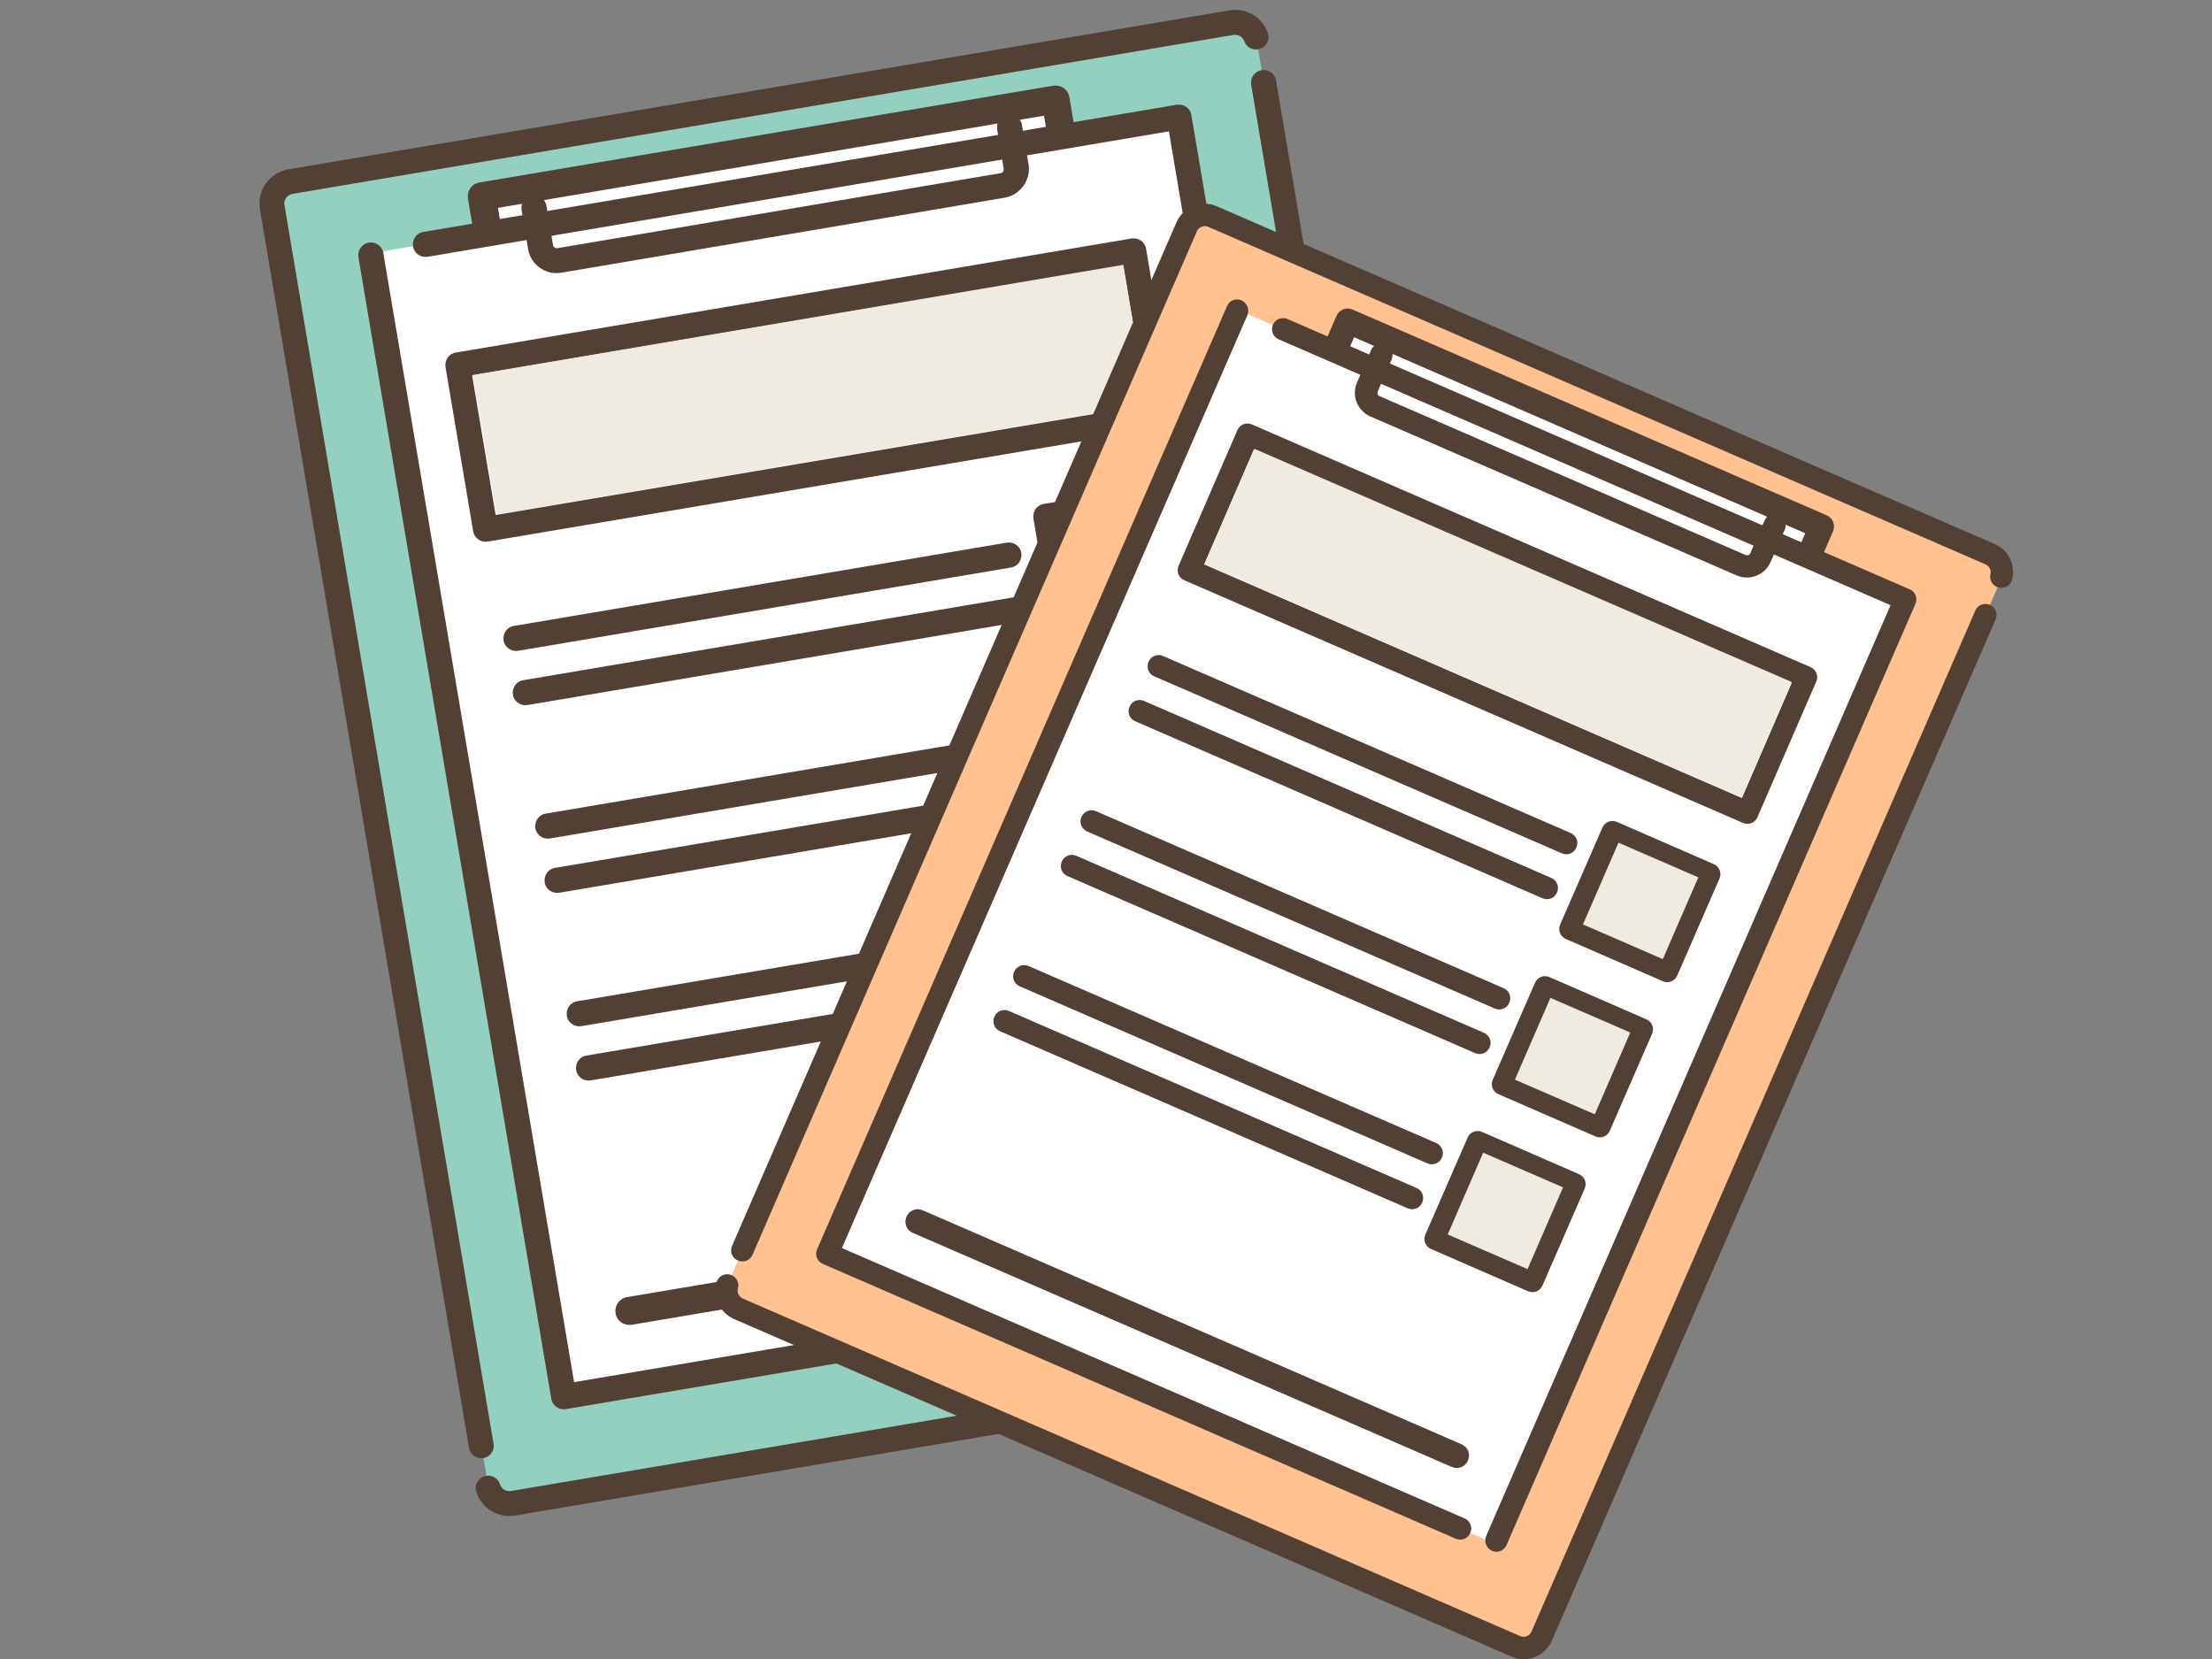 <?xml version="1.0" encoding="utf-8"?>
<!-- Generator: Adobe Illustrator 28.7.3, SVG Export Plug-In . SVG Version: 9.03 Build 54978)  -->
<svg version="1.1" xmlns="http://www.w3.org/2000/svg" xmlns:xlink="http://www.w3.org/1999/xlink" x="0px" y="0px"
	 viewBox="0 0 640 480" style="enable-background:new 0 0 640 480;" xml:space="preserve">
<rect x="0" y="0" width="640" height="480" fill="#808080" stroke="none"/>
<style type="text/css">
	.st0{display:none;}
	.st1{display:inline;fill:none;}
	.st2{display:inline;}
	.st3{fill:#BAE2F8;}
	.st4{fill:#9D6764;}
	.st5{fill:#FFFFFF;}
	.st6{fill:#534034;}
	.st7{fill:#FCECDD;}
	.st8{fill:#E6EBEE;}
	.st9{fill:#FAD6B5;}
	.st10{fill:#E6C099;}
	.st11{fill:#F9D3BF;}
	.st12{fill:#FFE500;}
	.st13{fill:#00AA8C;}
	.st14{fill:#94D0BF;}
	.st15{fill:#FFFFFF;stroke:#534034;stroke-miterlimit:10;}
	.st16{fill:#534034;stroke:#534034;stroke-miterlimit:10;}
	.st17{fill:#EFEBE1;}
	.st18{fill:#FFFFFF;stroke:#534034;stroke-width:0.826;stroke-miterlimit:10;}
	.st19{fill:#534034;stroke:#534034;stroke-width:0.826;stroke-miterlimit:10;}
	.st20{fill:#FFC18F;}
	.st21{fill:#FFFFFF;stroke:#534034;stroke-width:0.734;stroke-miterlimit:10;}
	.st22{fill:#534034;stroke:#534034;stroke-width:0.734;stroke-miterlimit:10;}
</style>
<g id="レイヤー_1" class="st0">
	<rect x="-25.6" y="-10.6" class="st1" width="671.7" height="503.8"/>
	<g class="st2">
		<polygon class="st3" points="183.5,347.5 156.4,368.3 147.7,355 150.9,352.8 172.1,337.7 175.4,335.4 		"/>
		<path class="st4" d="M477.4,299c20.4-18.6,18.4-33.6,13.4-42.6l-3.1-5.4l-1.7-2.9l-3.1-1c-6.2,3-14.1,4.7-24.1,4.2l-1-0.4
			c-6.5,16-14.9,30.5-25.6,40c-9.9,8.8-22.3,14.7-34.9,18.8l0.7,2.2l-0.3,5.2l-0.2,3.8c-3.3,59.5,69.3,78.6,90.7,56.7
			C461.5,373.8,443.3,330.2,477.4,299z"/>
		<g>
			<path class="st5" d="M477.4,299c20.4-18.6,18.4-33.6,13.4-42.6l-3.1-5.4l-1.7-2.9l-3.1-1c-1.7,0.8-3.5,1.5-5.5,2.1l0.1,0.2
				c5.4,9.8,7.6,26.1-14.6,46.3c-37.2,34-17.3,81.4,11.8,85.5c-1.9,1.9-4.1,3.5-6.6,4.8c8.2-0.9,15.4-3.7,20-8.5
				C461.5,373.8,443.3,330.2,477.4,299z"/>
		</g>
		<g>
			<g>
				<path class="st6" d="M400.6,321c0.1,2.6,0.2,5.2,0.5,7.8c0.3,2.6,0.7,5.1,1.3,7.6c0.6,2.5,1.3,4.9,2.3,7.3
					c0.9,2.4,2,4.7,3.2,6.9c4.8,8.9,12.3,16.3,21.1,21.6c8.8,5.3,18.9,8.6,29,9.4c5.1,0.4,10.2,0.2,14.9-1c4.7-1.1,9.1-3.2,12.2-6.3
					l2.6,7.7c-3.5-0.5-7-1.6-10.1-3.2s-6-3.6-8.5-5.9c-2.6-2.3-4.7-5-6.6-7.8s-3.5-5.8-4.7-9c-1.2-3.1-2.1-6.4-2.7-9.7
					c-0.5-3.3-0.8-6.7-0.7-10c0.2-3.3,0.6-6.7,1.3-9.9c0.8-3.2,1.8-6.4,3.2-9.4c2.6-6.1,6.4-11.6,10.8-16.4l1.7-1.8l1.8-1.7l3.3-3.2
					l1.6-1.5l1.5-1.6l1.5-1.6l1.3-1.7c0.4-0.6,0.9-1.1,1.3-1.7l1.2-1.7l0.6-0.9l0.5-0.9l1.1-1.8c1.2-2.4,2.3-4.9,2.9-7.5
					s0.8-5.2,0.5-7.8c-0.3-2.6-1-5.2-2.2-7.7v-0.1c-0.7-1.5,0-3.3,1.5-4c1.4-0.6,3-0.1,3.8,1.1c1.8,2.9,3.1,6.1,3.8,9.5
					c0.7,3.4,0.7,7,0.1,10.4s-1.8,6.7-3.2,9.7c-1.6,3-3.3,5.8-5.4,8.4l-1.5,1.9l-1.6,1.8l-1.6,1.8l-1.7,1.7l-3.3,3.2l-1.5,1.5
					l-1.4,1.6c-3.8,4.2-7,9-9.2,14.1c-1.2,2.5-1.9,5.2-2.6,7.9c-0.6,2.7-0.9,5.5-1,8.2c0,2.8,0.2,5.5,0.6,8.2
					c0.5,2.7,1.2,5.4,2.2,7.9c1,2.6,2.3,5,3.8,7.2s3.3,4.3,5.2,6.1c3.9,3.6,8.7,6,13.8,6.8h0.1c2.5,0.4,4.2,2.7,3.8,5.1
					c-0.1,1-0.6,1.9-1.3,2.5c-2.3,2.3-5,4.2-7.8,5.6s-5.8,2.4-8.7,3.1c-5.9,1.4-11.9,1.6-17.7,1.1c-5.8-0.5-11.6-1.7-17.1-3.6
					c-5.5-1.8-10.8-4.3-15.8-7.3s-9.6-6.7-13.6-10.9c-4.1-4.2-7.6-9-10.3-14.2c-2.7-5.2-4.6-10.9-5.5-16.6c-0.5-2.9-0.8-5.8-0.8-8.6
					c-0.1-2.9,0.1-5.8,0.4-8.6c0.2-1.6,1.7-2.8,3.3-2.6C399.5,318.2,400.6,319.5,400.6,321L400.6,321z"/>
			</g>
		</g>
		<path class="st7" d="M562.9,290.3c-7.3,5.5-13.2,1.8-14.6-5.5c-7.2,1.9-11.1-2.5-10.8-7.1c4.6-1.3,8.5-3.3,8-6
			c-0.2-1.2-1.2-2.2-2.5-3.1c-3.2-2.1-8.9-3.3-13.3-3.9c3.5-6.7,10.7-14.3,10.7-14.3l0.6-0.8c0,0,5.9,1.6,12.4,5.4
			c4,2.4,8.1,5.7,11.2,9.8c1.8,2.5,3.2,5.4,3.8,8.7C568.8,277.1,566.3,284,562.9,290.3L562.9,290.3z"/>
		<polygon class="st3" points="520.6,307.4 533.5,314.9 536.2,316.5 530.1,327 529.4,328.3 499.6,312.4 500.3,311 506.3,299.2 
			507.2,299.7 512.8,302.9 		"/>
		<path class="st7" d="M562.9,290.4c-3.7,6.7-8.4,12.8-12.2,13.4c-7.3,1.1-12.2,1.5-12.2,1.5l-2.7,5.5l-2.4,4.1l-12.9-7.5l-7.8-4.5
			l-5.6-3.2l1.1-1.9l4.6-9.6c0,0-5.5-32.8,11.2-38.5c6.6-13.7,20.3-42.8,27.4-38.8c7.1,4.1-10.5,38.8-10.5,38.8l-0.6,0.8
			c0,0-7.2,7.6-10.7,14.3c4.4,0.6,10.1,1.8,13.3,3.9c1.3,0.8,2.3,1.9,2.5,3.1c0.6,2.7-3.3,4.7-8,6c-0.3,4.6,3.6,9,10.8,7.1
			C549.7,292.1,555.5,295.9,562.9,290.4L562.9,290.4z"/>
		<path class="st7" d="M308,312.5h62.4v2.1l-10.9,36.2c-15.2,9.8-30.3,9.8-45.3,0L304,314.9l-0.5-1.4l3-1L308,312.5L308,312.5z"/>
		<path class="st3" d="M359.4,350.8L336.2,428l-22-77.2C329.2,360.6,344.2,360.6,359.4,350.8z"/>
		<path class="st5" d="M404.3,369.7l3.4-0.1l65.7,36.2c7,3.8,15.8,1.4,19.7-5.5l41.3-69.3l-5-2.7l-29.8-15.9l-3.6-1.9l-24.8,48
			l-1.8-0.9l-8.6-5.3L420.6,328L387,317.1l-14.4-4.6h-2.3v2.1l-10.9,36.2L336.2,428l-22-77.2L304,314.9l-0.5-1.4l-16.2,5.5
			l-35.8,12.3l-34.1,72.6l-29.7-59.6l-4.2,3.3l-27.1,20.7l-3.9,3l56.3,86.9c2.8,4.3,7.6,6.9,12.7,6.9c5.4,0,10.4-2.9,13.1-7.5
			l33.6-57.9c1,9.4,3.3,18,5.2,26.7l0.5,12.3l-5.1,37.8h140.8l-4.9-34.8C404.5,441.6,413.2,400,404.3,369.7z M336.8,457.9
			c-3.4,0-6.2-2.8-6.2-6.2c0-3.4,2.8-6.2,6.2-6.2c3.4,0,6.2,2.8,6.2,6.2S340.2,457.9,336.8,457.9z"/>
		<path class="st6" d="M336.8,445.5c3.4,0,6.2,2.8,6.2,6.2c0,3.4-2.8,6.2-6.2,6.2c-3.4,0-6.2-2.8-6.2-6.2
			C330.6,448.3,333.4,445.5,336.8,445.5z"/>
		<path class="st8" d="M406,376.9l-2.1-9.3c-1.3-5.8,4.8-10.5,10.1-7.8l79.2,40.6l-2.3,2.8c-3.4,4-9.2,5.2-13.9,2.7l-69.1-36.1
			L406,376.9z"/>
		<path class="st8" d="M268.3,379.8l-50.9,83l1.4,0.6c5.5,2.2,11.7,0.1,14.8-4.9l34.7-57.3V379.8z"/>
		<g>
			<path class="st6" d="M289.4,318.8c-0.4,3.2-0.8,6.3-1.3,9.5c-0.5,3.1-1,6.3-1.6,9.4c-1.1,6.3-2.4,12.5-3.5,18.8l-3.1-3.5
				l22.4-1.8c1.6-0.1,3.1,1.1,3.2,2.7c0.1,1-0.4,2-1.1,2.6l0,0c-5.9,4.7-11.7,9.5-17.6,14.2l0.6-4l9.5,14.6l9.5,14.6
				c3.2,4.9,6.3,9.7,9.5,14.7c3.1,4.9,6.1,9.9,8.9,15c0.5,1,0.2,2.2-0.8,2.7c-0.9,0.5-2,0.2-2.6-0.5c-3.6-4.6-6.9-9.4-10.2-14.2
				c-3.3-4.8-6.5-9.7-9.7-14.5l-9.6-14.5l-9.6-14.6c-0.9-1.3-0.6-3,0.6-4l0,0c5.9-4.8,11.8-9.4,17.6-14.2l2.1,5.3l-22.4,1.6l0,0
				c-1.6,0.1-3-1.1-3.1-2.7c0-0.3,0-0.5,0-0.8c1.3-6.2,2.5-12.5,3.8-18.7c0.7-3.1,1.3-6.2,2.1-9.3c0.7-3.1,1.5-6.2,2.3-9.3l0,0
				c0.3-1.1,1.4-1.7,2.5-1.4C288.9,316.9,289.5,317.8,289.4,318.8z"/>
		</g>
		<g>
			<path class="st6" d="M388.5,318c1.7,6.2,3.1,12.4,4.4,18.6s2.5,12.5,3.8,18.7c0.3,1.6-0.7,3.1-2.3,3.4c-0.3,0.1-0.5,0.1-0.8,0.1
				l0,0l-22.3-1.6l2.1-5.3c5.9,4.7,11.8,9.4,17.6,14.2l0,0c1.2,1,1.5,2.7,0.6,4l-9.6,14.6l-9.7,14.5c-3.2,4.8-6.4,9.7-9.7,14.5
				c-3.3,4.8-6.7,9.5-10.2,14.2c-0.7,0.9-1.9,1-2.8,0.4c-0.8-0.6-1-1.7-0.5-2.6c2.8-5.1,5.8-10.1,8.9-15s6.3-9.8,9.5-14.7l9.5-14.6
				l9.5-14.6l0.6,4c-5.9-4.7-11.7-9.5-17.6-14.2l0,0c-1.3-1-1.5-2.9-0.5-4.2c0.6-0.8,1.6-1.2,2.6-1.1l22.3,1.8l-3.1,3.5
				c-1.2-6.3-2.4-12.5-3.5-18.8s-2.1-12.5-2.9-18.9c-0.1-1.1,0.7-2.1,1.8-2.2C387.4,316.5,388.3,317.1,388.5,318z"/>
		</g>
		<g>
			<path class="st6" d="M265.7,476c-0.5-1.7-0.6-3.3-0.5-4.9s0.3-3.2,0.5-4.7c0.3-3.2,0.7-6.3,1.1-9.5c0.4-3.1,0.9-6.3,1.5-9.4
				c0.3-1.6,0.5-3.1,0.8-4.7c0.4-1.6,0.9-3.1,1.8-4.6c1-1.5,3-2,4.6-1c0.7,0.4,1.1,1.1,1.4,1.8c0.5,1.7,0.6,3.3,0.5,4.9
				s-0.3,3.2-0.5,4.7c-0.3,3.2-0.7,6.3-1.1,9.5c-0.4,3.1-0.9,6.3-1.5,9.4c-0.3,1.6-0.5,3.1-0.8,4.7c-0.4,1.6-0.9,3.1-1.8,4.6
				c-1,1.5-3,2-4.5,1C266.4,477.4,265.9,476.7,265.7,476z"/>
		</g>
		<g>
			<path class="st6" d="M407.1,368.9c1.2,2.9,2.4,5.9,3.1,8.9c0.8,3.1,1.2,6.1,1.6,9.3c0.6,6.2,0.9,12.4,0.9,18.6
				c-0.1,6.2-0.5,12.3-1.1,18.5c-0.3,3.1-0.7,6.1-1.2,9.2c-0.2,1.5-0.5,3-0.7,4.6c-0.3,1.5-0.5,3-0.9,4.6l0.1-1.5l2.3,17.4
				c0.4,2.9,0.7,5.8,0.9,8.7c0.2,2.9,0.4,5.9,0.3,8.8c0,1.7-1.4,3-3.1,2.9c-1.3,0-2.4-0.9-2.8-2.1c-0.9-2.8-1.6-5.7-2.2-8.6
				s-1.1-5.8-1.5-8.7l-2.7-17.4c-0.1-0.5-0.1-0.9,0-1.4v-0.2c0.2-1.4,0.5-2.8,0.8-4.3c0.2-1.5,0.5-2.9,0.7-4.4
				c0.4-2.9,0.8-5.9,1.1-8.8c0.6-5.9,1-11.8,1.2-17.7c0.2-5.9,0-11.8-0.4-17.6c-0.6-5.8-1.3-11.5-2-17.4v-0.2
				c-0.2-1.7,1-3.1,2.7-3.3C405.4,367,406.6,367.7,407.1,368.9z"/>
		</g>
		<g>
			<path class="st6" d="M273.5,370.6c0.1,2.4-0.2,4.7-0.4,7c-0.3,2.2-0.6,4.5-0.8,6.7c-0.3,4.5-0.2,9,0.2,13.5
				c0.4,4.6,1.1,9.1,2,13.7c0.4,2.3,0.9,4.6,1.4,7c0.4,2.4,0.6,4.8,0.4,7.3c-0.1,1.7-1.7,3-3.4,2.9c-1.1-0.1-2-0.7-2.4-1.6l0,0
				c-1.2-2.2-2-4.4-2.7-6.7c-0.6-2.3-1.2-4.7-1.8-7c-1.1-4.7-2-9.7-2.5-14.7s-0.4-10.1,0.2-15.2c0.3-2.5,0.7-5,1.3-7.5
				c0.6-2.4,1.5-4.8,2.9-7c0.9-1.5,2.8-1.9,4.3-1C272.9,368.5,273.4,369.5,273.5,370.6L273.5,370.6z"/>
		</g>
		<g>
			<path class="st6" d="M372.3,315.2c-2.4,9.6-5,19.1-7.8,28.6s-5.6,18.9-8.4,28.4l-17,56.8c-0.5,1.6-2.2,2.5-3.8,2
				c-1-0.3-1.8-1.1-2-2.1l-16-56.6c-2.6-9.4-5.3-18.9-8-28.3c-2.6-9.4-5.1-18.9-7.3-28.5c-0.2-1.1,0.4-2.1,1.5-2.4
				c1-0.2,2,0.3,2.3,1.3c3.2,9.3,6,18.7,8.8,28.1s5.4,18.8,8.2,28.2l16.2,56.5h-5.8l17.2-56.7c2.9-9.4,5.7-18.9,8.7-28.3
				c2.9-9.4,6-18.8,9.3-28.1c0.4-1,1.5-1.6,2.5-1.2C372,313.1,372.5,314.2,372.3,315.2z"/>
		</g>
		<g>
			<path class="st6" d="M315.3,349.1c1,0.3,1.9,0.7,2.7,1.1c0.9,0.4,1.8,0.7,2.6,1.1c0.9,0.4,1.7,0.7,2.6,1.1
				c0.4,0.2,0.9,0.3,1.3,0.5l1.3,0.5c3.6,1.1,7.2,1.8,10.9,1.7c3.7,0,7.3-0.6,10.9-1.8l1.3-0.5c0.4-0.1,0.9-0.3,1.3-0.5
				c0.9-0.4,1.7-0.7,2.6-1.1s1.8-0.8,2.6-1.1c0.9-0.4,1.8-0.8,2.8-1h0.1c1.1-0.3,2.2,0.3,2.5,1.4c0.2,0.7,0,1.5-0.5,2
				c-0.7,0.8-1.6,1.4-2.4,2.1c-0.9,0.6-1.8,1.2-2.7,1.7c-1.9,1-3.8,1.9-5.9,2.6c-4,1.5-8.4,2.3-12.8,2.3s-8.7-0.8-12.8-2.3l-1.5-0.6
				c-0.5-0.2-1-0.4-1.5-0.6c-1-0.5-2-0.9-2.9-1.4c-0.9-0.6-1.8-1.1-2.7-1.7c-0.8-0.7-1.6-1.3-2.4-2.1c-0.8-0.8-0.8-2.1,0-2.9
				c0.5-0.5,1.3-0.7,2-0.5L315.3,349.1z"/>
		</g>
		<g>
			<path class="st6" d="M373.5,309.6c4.2,0.6,8.3,1.6,12.4,2.7c4,1.2,8,2.5,12.1,3.7c4,1.2,8,2.5,12,3.8s8,2.5,12,3.8l0,0
				c0.3,0.1,0.6,0.3,0.9,0.4l10,6.1c3.3,2,6.6,4.1,10,6.2l5,3.1c1.7,1,3.3,2.1,5,3.1c3.3,2.2,6.5,4.4,9.4,7.1c1.3,1.1,1.4,3,0.3,4.3
				c-0.9,1-2.2,1.3-3.4,0.8c-3.7-1.4-7.2-3.2-10.6-5.1c-1.7-0.9-3.4-1.9-5.1-2.9l-5.1-3c-3.4-2-6.7-4-10.1-6l-10.1-6l1,0.4
				c-4-1.3-8-2.6-12-3.9s-8-2.7-12-4c-4-1.4-8-2.7-12-4.1s-7.9-3-11.6-5c-1.5-0.8-2-2.6-1.2-4.1
				C371.1,310.1,372.3,309.5,373.5,309.6z"/>
		</g>
		<g>
			<path class="st6" d="M521.6,305.7c1.6,0.3,3,0.9,4.3,1.5l4,2.2c1.3,0.7,2.6,1.5,3.9,2.2c1.3,0.7,2.6,1.5,3.9,2.3h0.1
				c1.4,0.8,1.9,2.7,1,4.1c-1,1.8-2.1,3.5-3.1,5.2c-0.5,0.9-1,1.7-1.6,2.6c-0.6,0.8-1.3,1.6-2.1,2.3c-0.9,0.7-2.3,0.6-3-0.3
				c-0.4-0.5-0.5-1.1-0.4-1.6c0.2-1.1,0.5-2.1,0.9-3s0.9-1.8,1.4-2.7c1-1.8,1.9-3.6,2.9-5.4l1.1,4.1c-1.3-0.7-2.6-1.5-3.9-2.3
				c-1.3-0.8-2.6-1.5-3.9-2.3l-3.8-2.4c-1.3-0.8-2.5-1.7-3.5-3c-0.7-0.9-0.6-2.3,0.3-3C520.4,305.7,521,305.6,521.6,305.7z"/>
		</g>
		<g>
			<path class="st6" d="M498.6,310.1c-0.1-1.3,0.3-2.3,0.7-3.3l1.4-3c0.9-2,1.9-4,3-5.9l0.1-0.1c0.8-1.4,2.6-2,4-1.2
				c0,0,0.1,0,0.1,0.1c0.5,0.3,1.1,0.7,1.6,1l1.6,1c0.5,0.3,1,0.7,1.5,1.1s0.9,0.9,1.3,1.5c0.6,1.1,0.2,2.5-0.9,3.2
				c-0.4,0.2-0.7,0.3-1.1,0.3c-0.7,0-1.3-0.2-1.9-0.3c-0.6-0.2-1.2-0.5-1.7-0.8l-1.6-0.9c-0.5-0.3-1.1-0.6-1.6-0.9l4.2-1.2
				c-0.9,2-2,4-3,5.9l-1.6,2.9c-0.5,1-1.2,1.9-2.2,2.6s-2.5,0.4-3.2-0.6C498.7,310.9,498.6,310.5,498.6,310.1z"/>
		</g>
		<g>
			<path class="st6" d="M505.6,296.5c0.6-1.7,1.3-3.3,2-4.9s1.4-3.3,2.1-4.9l-0.3,2.2c-0.2-1-0.3-1.9-0.5-2.9
				c-0.1-0.9-0.3-1.9-0.4-2.8c-0.2-1.9-0.4-3.7-0.4-5.6c-0.1-3.8,0-7.6,0.6-11.5s1.7-7.8,3.8-11.6c1.1-1.9,2.5-3.7,4.2-5.3
				s3.8-2.8,6.1-3.6l-2.5,2.2c3.2-6.9,6.5-13.8,10.2-20.6c1.9-3.4,3.8-6.8,6-10.1c1.1-1.7,2.3-3.3,3.7-5c0.7-0.8,1.4-1.6,2.3-2.4
				c0.9-0.8,1.8-1.6,3.1-2.4c0.7-0.4,1.4-0.7,2.3-1c0.9-0.3,2.1-0.4,3.3-0.2c0.6,0.1,1.2,0.3,1.8,0.5c0.3,0.1,0.5,0.3,0.8,0.4
				c0.3,0.2,0.6,0.3,0.8,0.5c1.1,0.8,1.8,1.8,2.2,2.8c0.4,0.9,0.7,1.8,0.8,2.5c0.1,0.8,0.2,1.4,0.2,2.1c0,1.3-0.1,2.4-0.2,3.6
				c-0.3,2.2-0.8,4.2-1.3,6.2s-1.2,3.8-1.8,5.7c-1.3,3.7-2.8,7.3-4.4,10.9c-1.6,3.6-3.2,7-5,10.5l-2.8-6.4c0.5,0.2,0.9,0.3,1.3,0.4
				l1.2,0.4c0.8,0.3,1.6,0.6,2.4,0.9c1.6,0.6,3.1,1.3,4.7,2.1c3,1.5,6.1,3.3,8.8,5.5c1.4,1.1,2.7,2.3,4,3.5c0.6,0.6,1.2,1.3,1.8,2
				c0.3,0.3,0.6,0.7,0.9,1.1c0.3,0.4,0.6,0.8,0.9,1.1l0.4,0.6l0.4,0.6c0.2,0.4,0.5,0.8,0.7,1.2c0.5,0.8,0.9,1.6,1.3,2.5
				c0.8,1.7,1.4,3.5,1.7,5.4v0.1c0,0.1,0,0.2,0,0.2c0,0.4,0.1,0.9,0.1,1.2c0,0.4,0,0.8,0,1.1l-0.1,1l-0.2,0.9
				c-0.2,1.2-0.5,2.3-0.9,3.4c-0.7,2.2-1.5,4.2-2.3,6.2c-0.9,2-1.8,3.9-2.9,5.8c-1.1,1.9-2.2,3.7-3.5,5.5s-2.6,3.5-4.4,5.2
				c-0.8,0.8-1.8,1.7-2.9,2.4c-0.6,0.4-1.2,0.7-2,1.1c-0.4,0.1-0.8,0.3-1.2,0.4c-0.2,0.1-0.5,0.1-0.7,0.2l-0.3,0.1
				c-0.1,0-0.1,0-0.2,0c-2,0.2-4.1,0.5-6.1,0.6l-3.1,0.2c-1,0.1-2,0.1-3.1,0.1l2.8-1.9l-1.5,2.7c-0.5,0.9-1,1.8-1.6,2.7
				c-0.8,1.4-2.7,1.9-4.1,1.1c-1.3-0.8-1.8-2.4-1.3-3.7c0.4-1,0.8-1.9,1.2-2.9l1.2-2.9c0.4-1,1.3-1.7,2.4-1.8l0.4-0.1
				c0.9-0.1,1.9-0.3,2.9-0.5l2.9-0.5c2-0.3,3.9-0.7,5.9-1c0.4-0.1,1.7-0.9,2.8-2.1s2.2-2.7,3.3-4.2c1-1.5,2-3.2,2.9-4.8
				c0.9-1.6,1.7-3.4,2.5-5.1c0.7-1.7,1.4-3.5,1.9-5.2c0.3-0.9,0.5-1.7,0.6-2.5s0.2-1.5,0.1-1.8l0.1,0.4c-0.3-1.2-0.7-2.4-1.2-3.6
				c-0.3-0.6-0.6-1.2-0.9-1.7c-0.2-0.3-0.3-0.6-0.5-0.9l-0.3-0.4l-0.3-0.4c-0.2-0.2-0.4-0.5-0.6-0.8c-0.2-0.3-0.4-0.5-0.7-0.8
				c-0.4-0.5-0.9-1-1.4-1.5c-1-1-2-1.9-3.2-2.8c-2.2-1.7-4.7-3.2-7.3-4.5c-1.3-0.6-2.7-1.2-4-1.8c-0.7-0.3-1.4-0.5-2.1-0.8l-1-0.3
				c-0.3-0.1-0.7-0.2-0.9-0.3c-2.4-0.7-3.8-3.2-3.1-5.5c0.1-0.3,0.2-0.5,0.3-0.8l0,0c1.6-3.3,3.2-6.7,4.7-10.1
				c1.5-3.4,2.9-6.8,4.1-10.3c0.6-1.7,1.2-3.4,1.6-5.1c0.5-1.7,0.9-3.4,1.1-4.9c0.1-0.8,0.2-1.5,0.2-2.1c0-0.3,0-0.6-0.1-0.7
				c0-0.2-0.1-0.3,0-0.2c0,0.1,0.2,0.3,0.5,0.5c0.1,0.1,0.1,0.1,0.2,0.1c0,0,0.1,0.1,0.2,0.1c0.1,0.1,0.3,0.1,0.4,0.1
				c0.1,0,0.2,0,0.3,0s0.1,0,0.1,0s-0.1,0-0.3,0.1c-0.4,0.2-0.9,0.6-1.4,1.1s-1.1,1.1-1.6,1.7c-1.1,1.3-2.1,2.7-3.1,4.2
				c-2,3-3.9,6.2-5.7,9.4c-3.6,6.5-6.9,13.2-10.2,20.1c-0.5,1.1-1.4,1.8-2.5,2.2l0,0c-2.3,0.8-4.2,2.4-5.7,4.9
				c-1.4,2.5-2.4,5.5-2.9,8.7c-0.3,1.6-0.5,3.3-0.6,4.9c-0.1,1.7-0.2,3.4-0.2,5.1s0,3.4,0.1,5.1l0.1,2.6c0.1,0.8,0.1,1.7,0.2,2.5
				v0.4c0.1,0.7-0.1,1.3-0.4,1.8c-0.8,1.6-1.7,3.1-2.6,4.7c-0.9,1.5-1.7,3.1-2.6,4.6c-0.8,1.4-2.7,1.9-4.1,1.1
				C505.5,299.4,505,297.8,505.6,296.5z"/>
		</g>
		<g>
			<path class="st6" d="M541.9,251.9c-0.1,0.8-0.5,1.5-0.9,2.1s-0.9,1.1-1.3,1.7l-2.6,3.5l-2.6,3.4l-1.2,1.7
				c-0.5,0.5-0.9,1.1-1.7,1.4l0.2-0.9v0.1c-0.7,1.1-2.2,1.4-3.3,0.7c-0.3-0.2-0.5-0.4-0.7-0.7v-0.1l0.2-0.9c0-0.9,0.2-1.7,0.5-2.4
				c0.3-0.7,0.8-1.4,1.2-2.1c0.8-1.3,1.7-2.6,2.6-3.9c0.9-1.2,2-2.4,3-3.5c1.1-1.1,2-2.4,3.7-2.8c1.2-0.3,2.5,0.4,2.9,1.6
				c0.1,0.3,0.1,0.6,0.1,0.9L541.9,251.9z"/>
		</g>
		<g>
			<path class="st6" d="M564.1,291.9c-0.6,0.7-1.2,1.4-2,2l-0.6,0.4c-0.2,0.1-0.4,0.2-0.7,0.4c-0.5,0.2-0.9,0.5-1.4,0.6
				c-2,0.7-4.4,0.8-6.7,0c-1.1-0.4-2.1-1-3-1.7c-0.4-0.4-0.8-0.8-1.2-1.2c-0.3-0.4-0.7-0.9-1-1.3c-1.2-1.8-1.8-3.7-2.2-5.6l3.7,2.3
				c-1.5,0.3-3.1,0.6-4.7,0.5c-1.7-0.1-3.4-0.6-5-1.5s-2.9-2.4-3.6-4c-0.7-1.7-0.8-3.5-0.3-5.1c0.4-1.1,1.5-1.6,2.6-1.3
				c0.6,0.2,1,0.7,1.2,1.2l0.1,0.4c0.4,1,0.7,1.7,1.2,2.4c0.4,0.6,0.9,1.2,1.6,1.5c0.7,0.3,1.5,0.5,2.4,0.6c0.9,0,1.9-0.1,2.9-0.4
				c1.6-0.4,3.3,0.6,3.7,2.2v0.1v0.1c0.3,1.3,0.7,2.5,1.3,3.5s1.4,1.7,2.2,2c0.8,0.4,1.8,0.4,3,0.1c0.3,0,0.6-0.2,0.9-0.2
				c0.3-0.1,0.6-0.2,0.9-0.3c0.7-0.2,1.3-0.5,2.1-0.6l0.4-0.1c1.1-0.2,2.2,0.5,2.4,1.6C564.6,290.9,564.5,291.5,564.1,291.9z"/>
		</g>
		<g>
			<path class="st6" d="M541.4,267.6c-0.1-1.6,0.8-2.5,1.4-3.6c0.7-1.1,1.3-2.2,2.1-3.2c0.7-1,1.5-2.1,2.3-3.1s1.4-2.1,2.9-2.6
				c1.3-0.4,2.8,0.3,3.2,1.7c0.1,0.2,0.1,0.4,0.1,0.6c0.1,1.6-0.8,2.5-1.4,3.6c-0.7,1.1-1.3,2.1-2.1,3.2c-0.7,1-1.5,2.1-2.3,3.1
				s-1.4,2.1-2.9,2.6c-1.3,0.4-2.7-0.3-3.2-1.6C541.4,268,541.4,267.8,541.4,267.6z"/>
		</g>
		<g>
			<path class="st6" d="M546.7,283.6c0.5-2.2,1.9-3.8,3-5.5c1.2-1.7,2.4-3.3,3.6-5c1.3-1.6,2.5-3.2,3.8-4.8c1.3-1.6,2.4-3.3,4.5-4.3
				c1.1-0.6,2.4-0.1,3,1c0.2,0.5,0.3,1,0.2,1.5c-0.5,2.2-1.9,3.8-3,5.5c-1.2,1.7-2.4,3.3-3.6,5c-1.3,1.6-2.5,3.2-3.8,4.8
				c-1.3,1.6-2.4,3.3-4.5,4.3c-1.1,0.6-2.4,0.1-3-0.9C546.7,284.6,546.6,284.1,546.7,283.6z"/>
		</g>
		<g>
			<path class="st6" d="M524.2,262.2c4.3-0.7,8.3,0,12.5,0.9c2.1,0.5,4.2,1.1,6.3,2.1c1.1,0.5,2.2,1.2,3.2,2.1
				c0.5,0.5,1.1,1.1,1.5,1.8c0.2,0.4,0.4,0.8,0.6,1.3c0.1,0.2,0.1,0.5,0.2,0.7c0,0.3,0.1,0.5,0.1,0.8c0.1,1.1-0.3,2.3-0.8,3.1
				c-0.5,0.8-1.1,1.4-1.6,1.9c-1.1,0.9-2.2,1.5-3.3,2c-2.1,1-4.2,1.5-6.2,2c-4.1,0.9-8.1,1.7-12.3,1.1c-1.1-0.1-1.9-1.2-1.8-2.3
				c0.1-0.8,0.6-1.4,1.3-1.7h0.1c1.9-0.7,3.8-1.1,5.7-1.5s3.8-0.8,5.6-1.3s3.6-1.1,5.1-1.8c0.7-0.3,1.4-0.8,1.8-1.1
				c0.2-0.2,0.3-0.3,0.3-0.4c0,0-0.1,0.1,0,0.2l0,0l0,0c0,0,0,0,0-0.1s-0.2-0.3-0.4-0.5c-0.4-0.4-1.1-0.8-1.8-1.2
				c-1.5-0.7-3.2-1.3-5-1.8s-3.7-0.8-5.6-1.2c-1.9-0.4-3.8-0.8-5.7-1.4h-0.1c-1.1-0.3-1.7-1.5-1.3-2.6
				C522.9,262.9,523.5,262.4,524.2,262.2z"/>
		</g>
		<g>
			<path class="st6" d="M467,360.1c0.5-1.1,0.9-2.2,1.4-3.3l1.5-3.3c1-2.2,2-4.3,3-6.5c2-4.3,4.1-8.6,6.2-12.9
				c1-2.1,2.1-4.3,3.2-6.4l3.2-6.4l6.5-12.8c1.1-2.1,3.7-2.9,5.8-1.9l0,0h0.1l38.6,20.3c2.2,1.2,3,3.9,1.9,6c0,0.1-0.1,0.1-0.1,0.2
				l0,0l-22,37l-11,18.5l-5.5,9.2l-2.8,4.6c-1.1,1.9-2.7,3.8-4.5,5.3c-3.6,3-8.4,4.5-13.1,4.2c-2.3-0.1-4.6-0.7-6.7-1.7l-0.8-0.4
				l-0.4-0.2l-0.2-0.1l-0.1-0.1l-1.2-0.7l-2.4-1.3l-18.8-10.5l-9.4-5.3c-3.1-1.8-6.2-3.6-9.3-5.4c-6.2-3.6-12.4-7.3-18.4-11.2
				c-1.4-0.9-1.8-2.7-0.9-4.1c0.8-1.3,2.5-1.7,3.8-1.1c6.5,3,12.9,6.3,19.3,9.6c3.2,1.6,6.4,3.3,9.5,5l9.5,5.1l18.9,10.3l2.4,1.3
				l1.2,0.6l0.1,0.1l0.1,0.1l0.2,0.1l0.4,0.2c1.2,0.5,2.4,0.8,3.6,0.9c2.5,0.1,5-0.7,7-2.3c1-0.8,1.7-1.7,2.4-2.9l2.7-4.6l5.5-9.3
				l11-18.5l22.1-37l1.8,6.3l-9.6-5.1l-9.6-5.2L494,314.3l5.8-1.8l-6.6,12.7l-3.3,6.3c-1.1,2.1-2.2,4.2-3.4,6.3
				c-2.3,4.2-4.6,8.4-6.9,12.5c-2.3,4.2-4.8,8.3-7.2,12.4l0,0c-0.8,1.4-2.7,1.9-4.1,1.1C467,363.1,466.4,361.5,467,360.1z"/>
		</g>
		<g>
			<path class="st6" d="M307.5,315.3c-4.5,1.8-9.1,3.4-13.6,5.2c-4.5,1.7-9.1,3.4-13.6,5c-4.6,1.6-9.1,3.3-13.7,4.9
				s-9.1,3.3-13.7,4.8l2.4-2.2l-4.2,9.1l-4.2,9.1l-8.5,18.2l-17,36.3c-1,2.2-3.6,3.1-5.8,2.1c-0.9-0.4-1.6-1.2-2.1-2l0,0l-29.8-59.6
				l6.8,1.6l-8.8,6.8l-8.8,6.8l-17.6,13.5l1-6l54.5,84.6l1.7,2.6c0.4,0.6,0.9,1.2,1.4,1.7c1.1,1.1,2.4,1.9,3.8,2.4
				c2.8,1.1,6.1,0.9,8.8-0.5c1.3-0.7,2.5-1.7,3.5-2.8c0.1-0.1,0.2-0.3,0.3-0.4c0.1-0.2,0.2-0.3,0.3-0.5l0.3-0.5l0.4-0.7l1.6-2.7
				l6.4-10.8c8.6-14.4,17.3-28.8,26.2-43c0.9-1.4,2.7-1.8,4.1-0.9c1.3,0.8,1.8,2.6,1,3.9c-7.9,14.8-16,29.5-24.3,44.1l-6.2,10.9
				l-1.6,2.7l-0.4,0.7l-0.5,0.8c-0.2,0.3-0.4,0.6-0.6,0.8c-0.2,0.3-0.4,0.6-0.6,0.8c-1.7,2.1-3.8,3.8-6.2,5.1
				c-1.2,0.6-2.4,1.1-3.7,1.5s-2.6,0.6-4,0.7c-2.7,0.2-5.4-0.2-7.9-1.2c-2.5-0.9-4.9-2.4-6.8-4.3c-1-0.9-1.9-2-2.6-3.1l-1.8-2.7
				l-54.9-84.4c-1.3-2-0.8-4.6,1-6l0,0l17.6-13.5c5.9-4.5,11.8-9,17.6-13.5l0,0c2-1.5,4.8-1.2,6.3,0.8c0.2,0.2,0.3,0.5,0.5,0.8
				l29.6,59.7l-7.9,0.1l17.1-36.2l8.6-18.1l4.3-9.1l4.3-9l0,0c0.5-1,1.4-1.8,2.4-2.1c4.6-1.6,9.2-3.1,13.8-4.6s9.2-3,13.8-4.5
				c4.6-1.5,9.2-3,13.9-4.4c4.6-1.4,9.2-2.9,13.9-4.3l0,0c1.6-0.5,3.3,0.5,3.7,2C309.7,313.2,308.9,314.8,307.5,315.3z"/>
		</g>
		<path class="st7" d="M494.9,193.4l-0.4-0.8l-22.5,9.2l-8.6,20c0.6-10.4,0.8-20.8,0.6-31.1c-30.1-6.6-55.6-18.8-76.1-31.9l-2.3,8.4
			l-5.8,3l-9.3,1.1c-52.5-26.8-73.9-67.6-82.2-87.8c-73.5,47.5-67.8,110.4-68.5,123.7l-17.1-29.5h-2.2c-5.3-1-11.8-0.2-15.3,4.3
			c-5.8,7.6-10.3,31.3,4.9,45.4c6.1,5.7,15.4,9.8,29.1,10.8l6.6,5.2c4.3,14.9,10.3,28.3,18.3,37.2c26.9,29.6,78.8,36.2,92.3,36.9
			c9,0.5,35.4,0.2,60.9-7.9c12.6-4,24.9-10,34.9-18.8c10.7-9.4,19.1-24,25.6-40l1,0.4c10,0.4,17.9-1.2,24.1-4.2
			c23.5-11.4,22.6-41.9,17.1-51C499.2,194.8,496.1,194.2,494.9,193.4z"/>
		<path class="st4" d="M348,6.3C296.9,4.1,177.2,42,184.3,181.9l1,0.2c3.5-4.6,10-5.3,15.3-4.3h2.2l17.1,29.5
			c0.7-13.3-5-76.2,68.5-123.7c8.3,20.1,29.7,60.9,82.2,87.8l9.3-1.1l5.8-3l2.3-8.4c20.5,13.1,46,25.3,76.1,31.9
			c0.2,10.3,0,20.7-0.6,31.1l8.6-20l22.5-9.2l2.7-1.1C514.3,54.3,399,8.5,348,6.3z"/>
		<g>
			<g>
				<path class="st9" d="M464,208.5c0.1-6,0.2-12,0.1-17.9c-30.1-6.6-55.6-18.8-76.1-31.9l-2.3,8.4l-5.8,3l-9.3,1.1
					c-52.5-26.8-73.9-67.6-82.2-87.8c-43,27.8-58.9,60.9-64.8,86.2c12.8-16.7,36.7-44.4,59.9-54.6C315.3,168.1,375,200.7,464,208.5z
					"/>
			</g>
		</g>
		<g>
			<path class="st9" d="M235.1,267.1c2.7,5.1,5.7,9.7,9.1,13.5c26.9,29.6,78.8,36.2,92.3,36.9c13.4,0.7,65.8-0.1,95.7-26.6
				c4-3.6,7.7-7.8,11.1-12.6c-33.7,25.2-91.1,25.8-106,25C322.5,302.4,265.9,295.6,235.1,267.1z"/>
		</g>
		<g>
			<g>
				<path class="st6" d="M363.8,64.4c0.8,0.8,1.7,1.8,2.5,2.7l2.5,2.8l5,5.5c3.3,3.7,6.7,7.4,10.3,10.9c7.1,7,14.7,13.6,22.6,19.6
					c4,3,8,5.9,12.2,8.7c4.2,2.7,8.4,5.3,12.8,7.7c1.1,0.6,2.2,1.2,3.3,1.8c1.1,0.6,2.2,1.2,3.3,1.7c2.2,1.1,4.5,2.2,6.7,3.2
					c4.5,2.2,9,4.2,13.5,6.5h0.1c1.5,0.8,2,2.6,1.3,4.1c-0.6,1.2-2,1.8-3.3,1.5c-5.1-1-10.1-2.6-15-4.6c-4.8-2-9.5-4.3-14.1-6.7
					l-3.4-1.9c-1.1-0.6-2.3-1.3-3.4-1.9c-2.3-1.3-4.5-2.7-6.7-4.1c-4.4-2.8-8.7-5.8-12.8-8.9c-8.2-6.4-16.1-13.2-23.3-20.7
					c-1.8-1.9-3.6-3.8-5.3-5.7l-2.6-2.9c-0.8-1-1.7-2-2.5-3c-1.6-2-3.2-4.1-4.7-6.3c-0.7-1.1-1.5-2.2-2.1-3.3
					c-0.3-0.6-0.7-1.1-1-1.7s-0.6-1.2-1-1.8c-0.7-1.5-0.1-3.3,1.4-4c1.2-0.6,2.6-0.3,3.5,0.6L363.8,64.4z"/>
			</g>
		</g>
		<g>
			<path class="st5" d="M375.5,10.6c53,19.9,117.4,74.5,105.6,187.5l13.5-5.5l2.7-1.1C511.7,75.4,431.5,24.8,375.5,10.6z"/>
		</g>
		<g>
			<g>
				<path class="st6" d="M200,180.6c-3.6,0.1-7,0.7-9.3,2.1c-0.6,0.4-1.1,0.7-1.5,1.2l-0.2,0.2l-0.1,0.2c-0.1,0.1-0.2,0.2-0.3,0.4
					l-0.3,0.4c-0.1,0.1-0.2,0.3-0.3,0.5c-0.8,1.3-1.5,3-2,4.7c-1.1,3.4-1.6,7.1-1.7,10.7c-0.1,3.6,0.4,7.3,1.4,10.7
					c1.9,6.9,6.4,12.6,12.5,16.3c3,1.9,6.5,3.2,10.1,4.3s7.3,1.9,11.2,2.9h0.1c1.6,0.4,2.6,2.1,2.2,3.7c-0.3,1.3-1.4,2.1-2.6,2.2
					c-4.3,0.4-8.6,0.1-12.9-0.8c-2.1-0.5-4.3-1.2-6.3-2c-2.1-0.8-4.1-1.8-6.1-2.9c-2-1.1-3.9-2.5-5.6-4c-0.9-0.7-1.7-1.6-2.5-2.4
					c-0.8-0.9-1.6-1.7-2.3-2.6c-1.4-1.8-2.7-3.8-3.8-5.9c-1-2.1-1.9-4.2-2.5-6.4c-1.3-4.4-1.8-9-1.6-13.5c0.1-4.5,0.9-8.9,2.4-13.3
					c0.8-2.2,1.6-4.3,3-6.4c0.2-0.3,0.3-0.5,0.5-0.8l0.6-0.8c0.2-0.3,0.5-0.5,0.7-0.8l0.4-0.4l0.4-0.4c1-1,2.2-1.8,3.4-2.4
					c2.4-1.3,5-1.8,7.5-1.9c2.5,0,4.8,0.3,7,1.1c1.6,0.6,2.4,2.3,1.8,3.9c-0.4,1.2-1.6,2-2.8,2L200,180.6z"/>
			</g>
		</g>
		<g>
			<g>
				<path class="st6" d="M459,248.3c3.6-0.6,7.1-1,10.5-1.6c1.7-0.3,3.4-0.6,5-1.1c1.6-0.4,3.2-1,4.7-1.6c3-1.3,5.8-3.1,8.3-5.2
					c2.4-2.1,4.5-4.7,6.2-7.5c3.4-5.6,5-12.4,5.3-19.2c0.1-3.4-0.2-6.8-0.9-9.9c-0.1-0.4-0.2-0.8-0.3-1.2c-0.1-0.4-0.2-0.7-0.3-1.1
					c-0.1-0.2-0.1-0.4-0.2-0.5l-0.2-0.5c-0.1-0.2-0.1-0.3-0.2-0.5l-0.1-0.2l0,0l0.1,0.1c0,0.1,0.1,0.1,0.1,0.1
					c0.3,0.3,0.3,0.1,0.1-0.1c-0.2-0.2-0.5-0.4-0.9-0.6L495,197c-0.5-0.3-1-0.6-1.8-1.2c-1.3-1-1.7-2.8-0.7-4.2
					c1-1.3,2.8-1.7,4.2-0.7c0-0.1,0.4,0,0.7,0.1c0.4,0.1,0.9,0.2,1.4,0.3s1.1,0.3,1.7,0.6l0.5,0.2l0.5,0.3c0.2,0.1,0.4,0.3,0.6,0.4
					c0.2,0.2,0.4,0.4,0.7,0.6c0.1,0.1,0.2,0.3,0.3,0.4l0.2,0.2l0.1,0.1l0.3,0.4c0.2,0.3,0.3,0.5,0.5,0.8c0.3,0.5,0.6,1,0.8,1.5
					c0.2,0.5,0.5,1,0.6,1.5l0.3,0.8l0.2,0.8c0.6,2,1,4.1,1.2,6.1c0.3,2,0.4,4.1,0.4,6.1s-0.1,4.1-0.4,6.1c-0.2,2-0.6,4-1.1,6
					s-1.2,4-1.9,5.9c-0.8,1.9-1.7,3.8-2.7,5.6c-2.2,3.6-4.9,6.9-8.1,9.7s-6.9,4.9-10.8,6.4s-7.9,2.5-11.9,2.9s-8,0.2-11.9-0.7
					c-1.6-0.4-2.7-2-2.3-3.7C456.8,249.4,457.8,248.5,459,248.3L459,248.3z"/>
			</g>
		</g>
		<g>
			<g>
				<path class="st6" d="M224.3,224.8c0.9,3.2,1.7,6.5,2.7,9.6c1,3.2,2,6.3,3,9.5c2.1,6.3,4.5,12.5,7.3,18.3c1.4,2.9,3,5.7,4.7,8.4
					c1.7,2.7,3.6,5.2,5.7,7.4c1.1,1.1,2.2,2.3,3.4,3.4c1.1,1.1,2.4,2.1,3.6,3.2c2.5,2,5.1,4,7.8,5.7c5.4,3.6,11.3,6.5,17.3,9.1
					s12.3,4.8,18.6,6.6c3.2,0.9,6.4,1.8,9.6,2.5s6.5,1.4,9.7,2c3.3,0.6,6.5,1.1,9.8,1.5s6.6,0.8,9.8,0.9c3.2,0.1,6.5,0.1,9.8,0.1
					c3.3-0.1,6.6-0.3,9.9-0.5c6.6-0.5,13.2-1.3,19.7-2.5s12.9-2.7,19.2-4.6c6.3-2,12.3-4.4,18.1-7.3c5.7-3,11.1-6.6,15.9-10.8
					c4.7-4.2,8.7-9.3,12.3-14.7c7.2-10.8,12.6-23.1,17.6-35.5l0,0c0.6-1.5,2.4-2.3,3.9-1.7c1.4,0.6,2.2,2.1,1.8,3.6
					c-1.8,6.7-4.1,13.1-6.7,19.6c-2.7,6.4-5.8,12.6-9.6,18.6c-3.8,5.9-8.2,11.6-13.6,16.5c-5.3,4.8-11.3,8.8-17.5,12.2
					c-6.3,3.3-12.8,6-19.4,8.1s-13.4,3.8-20.3,5c-6.8,1.2-13.7,2.1-20.6,2.7c-3.5,0.3-6.9,0.5-10.4,0.5c-3.5,0.1-6.9,0.1-10.5-0.1
					s-7-0.5-10.5-1c-3.4-0.4-6.9-1-10.3-1.6s-6.8-1.3-10.2-2.1c-3.4-0.8-6.7-1.7-10.1-2.6c-13.3-3.9-26.3-9.3-38.2-17.1
					c-3-1.9-5.8-4.1-8.5-6.3c-1.3-1.2-2.7-2.3-4-3.6c-1.3-1.2-2.5-2.5-3.8-3.8c-5-5.4-8.7-11.7-11.7-18.1s-5.2-13-7.1-19.7
					c-0.5-1.6-0.9-3.3-1.3-5c-0.4-1.7-0.8-3.3-1.2-5c-0.8-3.4-1.3-6.8-1.9-10.2c-0.2-1.6,0.9-3.2,2.5-3.4
					C222.5,222.4,223.9,223.4,224.3,224.8L224.3,224.8z"/>
			</g>
		</g>
		<g>
			<g>
				<path class="st6" d="M330.2,103.4c0.5,0.6,1,1.3,1.5,1.9s1.1,1.3,1.6,1.9s1.1,1.3,1.7,1.9s1.1,1.3,1.7,1.9
					c1.1,1.2,2.3,2.5,3.4,3.7l1.7,1.8l1.8,1.8l1.8,1.8l1.8,1.7c1.2,1.2,2.4,2.3,3.7,3.5c1.2,1.1,2.5,2.3,3.7,3.4l3.8,3.3
					c10.2,8.7,21.1,16.8,32.5,23.9c5.7,3.6,11.5,6.9,17.5,10s12,5.9,18.2,8.5c12.4,5.2,25.2,9.2,38.3,12.1c2,0.4,3.3,2.2,3.4,4.1
					c0.2,10.5,0,21-0.5,31.4l-8.3-1.9l8.5-20c0.5-1.1,1.3-1.9,2.3-2.3l0,0l25.2-10.4l-2.7,3.5c1.3-11,1.9-22,1.5-33
					c-0.1-2.7-0.3-5.5-0.5-8.2l-0.4-4.1c-0.1-1.4-0.3-2.7-0.5-4.1c-0.7-5.4-1.7-10.8-3-16.1c-2.6-10.6-6.3-20.9-11.2-30.7
					c-4.9-9.7-11-18.9-18-27.2c-14.1-16.6-31.9-30.1-51.6-39.8C399.4,23,389.2,19,378.6,16c-5.3-1.5-10.6-2.7-16-3.7
					c-5.4-0.9-10.8-1.6-16.1-1.7c-5.4-0.2-10.8,0.1-16.2,0.7c-5.4,0.6-10.8,1.5-16.2,2.6c-10.7,2.3-21.2,5.6-31.4,9.8
					c-20.2,8.5-39,20.7-54,36.5c-15.1,15.8-26.4,35.1-33,56c-0.4,1.3-0.9,2.6-1.2,3.9l-1.1,4c-0.7,2.7-1.4,5.3-1.9,8
					c-0.3,1.3-0.6,2.7-0.8,4l-0.7,4.1c-0.4,2.7-0.9,5.4-1.2,8.2c-1.4,10.9-1.7,22-1.5,33.1l0,0c0,1.7-1.3,3-2.9,3.1
					c-1.6,0-2.9-1.2-3-2.8c-0.4-5.7-0.7-11.4-0.6-17.1v-2.1l0.1-2.1l0.1-4.3c0.2-2.9,0.3-5.7,0.6-8.6c0.2-2.9,0.6-5.7,1-8.5
					s0.8-5.7,1.4-8.5c0.5-2.8,1.2-5.6,1.8-8.4l1.1-4.2c0.4-1.4,0.8-2.8,1.2-4.2c6.6-22.1,18.5-42.7,34.4-59.5
					c8-8.4,16.9-15.8,26.5-22.3c9.6-6.4,19.8-11.9,30.4-16.4C290,11.4,301,7.9,312.2,5.5c5.6-1.2,11.3-2.2,17.1-2.8
					c5.8-0.6,11.6-1,17.4-0.8c5.9,0.2,11.7,0.8,17.4,1.8c5.7,1,11.3,2.3,16.9,3.8c11.1,3.1,21.9,7.3,32.2,12.3
					c10.3,5.1,20.2,11.1,29.4,18.1c9.2,7,17.7,15,25.1,23.8c7.5,8.9,13.9,18.6,19.1,29s9.1,21.4,11.8,32.6c1.4,5.6,2.4,11.3,3.1,17
					c0.2,1.4,0.4,2.9,0.5,4.3l0.4,4.3c0.2,2.9,0.4,5.7,0.5,8.6c0.4,11.5-0.3,23-1.6,34.4c-0.2,1.6-1.3,2.9-2.7,3.5l-25.2,10.3
					l2.3-2.3l-8.6,20l0,0c-0.9,2.2-3.5,3.2-5.7,2.3c-1.7-0.7-2.7-2.5-2.6-4.2c0.6-10.3,0.8-20.5,0.6-30.8l3.4,4.1
					c-13.6-3-26.9-7.3-39.7-12.7c-6.4-2.7-12.7-5.7-18.8-8.9c-6.1-3.2-12.1-6.8-18-10.5c-1.5-0.9-2.9-1.9-4.3-2.9s-2.9-1.9-4.3-2.9
					l-4.2-3l-2.1-1.5l-2.1-1.6l-4.1-3.2l-4-3.3l-2-1.7l-2-1.7c-1.3-1.1-2.6-2.3-3.9-3.4c-5.1-4.6-10.1-9.5-14.8-14.6l-1.8-1.9
					l-1.7-1.9c-1.2-1.3-2.3-2.6-3.4-3.9s-2.2-2.7-3.3-4c-0.5-0.7-1.1-1.4-1.6-2.1s-1-1.4-1.6-2.1c-1-1.3-0.7-3.2,0.7-4.2
					C327.4,101.8,329.2,102.1,330.2,103.4L330.2,103.4z"/>
			</g>
		</g>
		<g>
			<g>
				<path class="st6" d="M205.3,176.2c3.1,4.7,6.2,9.5,9.2,14.4c1.5,2.4,3,4.8,4.5,7.3l4.4,7.3l-7.6,1.8c0-1.4,0-2.9,0-4.5
					s0-3.1,0-4.7c0.1-3.2,0.2-6.3,0.5-9.5c0.5-6.3,1.4-12.7,2.9-18.9c2.8-12.5,7.4-24.6,13.8-35.7c3.2-5.6,6.8-10.9,10.6-15.9
					c3.9-5.1,8.2-9.8,12.6-14.3c9-9,19.1-16.8,29.7-23.7l0,0c2.1-1.4,4.9-0.8,6.2,1.3c0.2,0.2,0.3,0.5,0.4,0.7
					c2,4.8,4.2,9.5,6.6,14.2l1.9,3.4c0.6,1.1,1.3,2.3,2,3.4c1.3,2.3,2.7,4.4,4.1,6.7c5.7,8.7,12.2,16.9,19.5,24.4
					c7.3,7.5,15.3,14.3,23.8,20.4c4.2,3.2,8.6,5.9,13,8.8c2.3,1.3,4.5,2.7,6.8,4l1.7,1c0.6,0.3,1.1,0.6,1.7,1
					c1.2,0.6,2.3,1.3,3.4,1.9l0,0c1.4,0.8,2,2.6,1.1,4.1c-0.7,1.3-2.4,1.9-3.7,1.3c-5.1-2-9.9-4.5-14.8-7c-2.4-1.3-4.7-2.7-7.1-4.1
					c-2.4-1.3-4.6-2.9-6.9-4.5c-9.1-6.2-17.5-13.2-25.2-21.1c-7.7-7.8-14.7-16.4-20.7-25.6c-6.1-9.2-11.3-18.9-15.5-29.1l6.6,2.1
					c-10.1,6.6-19.6,14.1-28.2,22.5c-4.2,4.3-8.2,8.7-11.9,13.4c-3.6,4.7-7,9.7-10,14.9c-6,10.3-10.4,21.5-13.1,33.2
					c-1.4,5.8-2.3,11.7-2.8,17.7c-0.3,3-0.4,6-0.6,9c-0.1,1.5-0.1,3-0.1,4.6c0,1.5-0.1,3.1-0.2,4.8v0.1c-0.1,2.2-2.1,4-4.3,3.8
					c-1.4-0.1-2.7-0.9-3.3-2.1l-4.1-7.4c-1.4-2.5-2.7-5-4.1-7.5c-2.7-5-5.4-10-7.9-15.1c-0.7-1.5-0.2-3.3,1.3-4
					C202.8,174.5,204.5,175,205.3,176.2z"/>
			</g>
		</g>
		<g>
			<g>
				<g>
					<path class="st10" d="M194,193.7c0.3,0,0.4,0,0.6,0c0.2,0,0.4,0,0.6,0.1c0.4,0,0.7,0.1,1.1,0.2c0.7,0.2,1.4,0.4,2,0.7
						s1.3,0.7,1.9,1.1l0.9,0.6c0.3,0.2,0.6,0.4,0.9,0.6c2.3,1.7,4.2,3.9,5.8,6.2c0.7,1.2,1.5,2.4,2,3.7c0.3,0.6,0.6,1.3,0.8,1.9
						l0.7,2c0.2,0.7,0.4,1.3,0.5,2c0.2,0.7,0.3,1.3,0.4,2c0.2,1.4,0.1,2.7-0.1,4.1c-0.2,1.1-1.3,1.9-2.5,1.6c-0.6-0.1-1.1-0.5-1.4-1
						l-0.1-0.2c-0.7-1.1-1-2.3-1.4-3.4c-0.2-0.6-0.3-1.1-0.5-1.7c-0.2-0.6-0.3-1.1-0.5-1.7l-0.6-1.6c-0.1-0.3-0.2-0.5-0.4-0.8
						l-0.4-0.8c-0.5-1.1-1.1-2-1.7-3c-1.3-1.9-2.7-3.6-4.4-5.1c-0.8-0.8-1.8-1.4-2.7-2c-0.5-0.3-0.9-0.6-1.4-1l-0.3-0.3
						c-0.1-0.1-0.2-0.2-0.3-0.3s-0.2-0.2-0.3-0.3s-0.2-0.2-0.3-0.3l-0.6-1.3c-0.4-0.9-0.1-2,0.8-2.4
						C193.4,193.7,193.7,193.7,194,193.7z"/>
				</g>
			</g>
			<g>
				<g>
					<path class="st10" d="M470.1,233.1c-0.1-1.4,0.1-2.7,0.4-4.1c0.2-0.6,0.5-1.3,0.7-1.9c0.2-0.6,0.5-1.3,0.8-1.9l0.9-1.9
						c0.3-0.6,0.7-1.2,1-1.8c0.7-1.2,1.6-2.3,2.4-3.4c1.8-2.1,3.9-4.1,6.3-5.6l0.9-0.6l0.9-0.5c0.6-0.4,1.3-0.6,1.9-0.9
						c0.3-0.1,0.7-0.2,1-0.3s0.7-0.2,1.1-0.2c0.4-0.1,0.7-0.1,1.1-0.1c0.2,0,0.4,0,0.6,0s0.4,0,0.6,0c1,0.1,1.7,0.9,1.6,1.9
						c0,0.3-0.1,0.5-0.2,0.7l-0.7,1.3c0,0.1-0.2,0.2-0.3,0.2c-0.1,0.1-0.2,0.2-0.3,0.2c-0.2,0.2-0.5,0.3-0.7,0.5
						c-0.2,0.1-0.5,0.3-0.7,0.4c-0.2,0.2-0.5,0.3-0.7,0.4c-0.5,0.3-1,0.5-1.4,0.8l-0.7,0.4l-0.7,0.5c-1.8,1.3-3.4,2.9-4.9,4.6
						c-0.7,0.9-1.4,1.8-2,2.8l-0.5,0.7c-0.2,0.2-0.3,0.5-0.5,0.7l-0.8,1.5c-0.3,0.5-0.5,1-0.8,1.6c-0.2,0.5-0.5,1.1-0.7,1.6
						c-0.5,1.1-1,2.2-1.8,3.2l-0.2,0.2c-0.7,0.9-2,1-2.9,0.3C470.4,234.2,470.1,233.7,470.1,233.1z"/>
				</g>
			</g>
		</g>
		<g id="XMLID_81_">
			<g>
				<path class="st5" d="M317.5,258.6c0,0,7,23.1,20.1,23.9c13.1,0.7,20.9-21.6,20.9-21.6l0.4-6.5l-41.1-2.2L317.5,258.6z"/>
			</g>
			<g>
				<g>
					<g>
						<path class="st6" d="M318,249.7c1.7-0.5,3.5-0.6,5.2-0.7c1.7,0,3.4,0.1,5.1,0.1c3.4,0.1,6.9,0.2,10.3,0.4s6.8,0.4,10.3,0.7
							c1.7,0.1,3.4,0.2,5.1,0.4s3.4,0.5,5.1,1.2c1.3,0.5,1.9,2,1.4,3.3c-0.3,0.7-0.9,1.3-1.7,1.5c-1.7,0.5-3.5,0.6-5.2,0.7
							c-1.7,0-3.4-0.1-5.1-0.1c-3.4-0.1-6.9-0.2-10.3-0.4c-3.4-0.2-6.8-0.4-10.3-0.7c-1.7-0.1-3.4-0.2-5.1-0.4s-3.4-0.5-5.1-1.2
							c-1.3-0.5-1.9-2-1.4-3.3C316.7,250.5,317.3,250,318,249.7z"/>
					</g>
				</g>
				<g>
					<g>
						<path class="st6" d="M319.8,257.9c0.7,1.1,1.3,2.3,1.9,3.4l1.8,3.4c1.2,2.3,2.4,4.5,3.8,6.5s3,3.8,4.8,5.2
							c1.7,1.4,3.6,2.3,5.4,2.4c0.9,0.1,1.8,0,2.7-0.2c0.9-0.2,1.8-0.6,2.7-1.2c1.8-1.1,3.5-2.7,5.1-4.6s2.9-4,4.2-6.2l2-3.3
							c0.7-1.1,1.4-2.3,2.1-3.3l0.1-0.2c0.8-1.1,2.3-1.4,3.4-0.6c0.8,0.5,1.2,1.5,1,2.4c-0.9,5.8-3.7,10.8-7.3,15.5
							c-0.9,1.2-1.9,2.3-3,3.4s-2.4,2.1-3.8,3s-3,1.6-4.7,2.1s-3.5,0.6-5.3,0.4s-3.5-0.7-5-1.4c-1.5-0.7-2.9-1.6-4.2-2.6
							c-2.5-2-4.4-4.4-6-6.8c-3.2-4.9-5.7-10-6.4-15.9c-0.2-1.3,0.8-2.5,2.1-2.7c1-0.1,1.9,0.4,2.3,1.1L319.8,257.9z"/>
					</g>
				</g>
			</g>
		</g>
		<g>
			<g>
				<path class="st6" d="M328.9,228.1c-1.2-0.9-2-1.9-2.7-3c-0.6-1.1-1.2-2.3-1.8-3.5c-0.6-1.2-1.2-2.3-1.7-3.5
					c-0.6-1.2-1.1-2.3-1.7-3.5l0,0c-1-2.3,0-5,2.2-6c0.6-0.3,1.2-0.4,1.8-0.4c1.2,0,2.4,0,3.6,0s2.4,0.1,3.6,0.1l1.8,0.1
					c0.6,0,1.2,0,1.8,0.1c1.2,0.1,2.4,0.4,3.6,1.1c1.7,1,2.2,3.1,1.3,4.8c-0.3,0.5-0.7,0.9-1.2,1.2c-1.2,0.7-2.4,1-3.6,1.2
					c-0.6,0.1-1.2,0.1-1.8,0.1l-1.8,0.1c-1.2,0.1-2.4,0.1-3.6,0.2c-1.2,0-2.4,0.1-3.6,0.1l4.1-6.4c0.5,1.2,1.1,2.4,1.6,3.6
					c0.5,1.2,1,2.4,1.5,3.6c0.5,1.2,1,2.4,1.4,3.6c0.4,1.2,0.7,2.5,0.5,4c-0.2,1.9-1.9,3.3-3.8,3.1
					C329.9,228.7,329.4,228.4,328.9,228.1z"/>
			</g>
		</g>
		<path class="st6" d="M283.1,191.4c-5.4-0.3-10.2,7-10.7,16.3s3.5,17.1,8.9,17.4c5.4,0.3,10.2-7,10.7-16.3
			C292.5,199.5,288.5,191.7,283.1,191.4z"/>
		<g>
			<g>
				<path class="st6" d="M270.2,160.6c0.5-1.4,1.3-2.4,2.3-3.3c1-0.9,2.1-1.6,3.2-2.4c1.2-0.7,2.4-1.4,3.7-1.9
					c0.7-0.3,1.3-0.5,2-0.8c0.3-0.1,0.7-0.2,1.1-0.3l0.5-0.1l0.5-0.1c2.6-0.6,5.4-0.8,8.1-0.6c1.4,0.1,2.8,0.3,4.1,0.6
					c1.3,0.4,2.6,1,3.7,2.2c1.3,1.4,1.2,3.5-0.2,4.8c-0.4,0.3-0.8,0.6-1.2,0.7l-0.5,0.2c-1.2,0.4-2.2,0.4-3.2,0.4
					c-1-0.1-1.9-0.1-2.9-0.1c-2,0-3.9,0.3-5.9,0.8l-0.4,0.1l-0.3,0.1c-0.2,0-0.4,0.1-0.6,0.2c-0.4,0.1-0.9,0.3-1.3,0.4
					c-0.9,0.3-1.8,0.7-2.7,1.2c-0.9,0.4-1.8,1-2.7,1.5c-0.9,0.5-1.9,0.9-3.3,1.1H274c-1.9,0.2-3.6-1.1-3.9-3
					C270,161.6,270.1,161.1,270.2,160.6z"/>
			</g>
		</g>
		<path class="st6" d="M399.1,197.8c-5.4-0.3-10.2,7-10.7,16.3s3.5,17.1,8.9,17.4c5.4,0.3,10.2-7,10.7-16.3S404.5,198.1,399.1,197.8
			z"/>
		
			<ellipse transform="matrix(5.460816e-02 -0.999 0.999 5.460816e-02 7.508 489.955)" class="st11" cx="262.5" cy="241" rx="15.8" ry="25.6"/>
		
			<ellipse transform="matrix(5.461213e-02 -0.999 0.999 5.461213e-02 147.364 654.851)" class="st11" cx="419.5" cy="249.6" rx="15.8" ry="25.6"/>
		<g>
			<path class="st12" d="M69.6,139.2c-1.1,0.3-2.1,0.8-2.9,1.4c-2.4,1.7-4.5,5.1-3.4,9.4l24.2,90.5c2.1,7.8,6.9,14.5,13.4,19.1
				l64.7,44.8c0.2,0.1,0.4,0.2,0.6,0.1l-33.8-126.4l-55.8-37.7C74.2,138.8,71.7,138.7,69.6,139.2z"/>
			<path class="st13" d="M166.4,304.6c0.2-0.1,0.4-0.2,0.5-0.4l33.7-71.2c3.4-7.3,4.2-15.5,2.1-23.3l-24.2-90.5
				c-1.2-4.3-4.7-6.2-7.6-6.5c-2.9-0.3-6.7,0.9-8.7,4.9l-29.5,60.6l0,0L166.4,304.6L166.4,304.6z"/>
			<path class="st6" d="M171.8,101.7c-8.3-0.8-16,3.5-19.7,11l-23.9,49.2l0,0l-45.3-30.6c-6.9-4.7-15.8-4.6-22.6,0.3
				c-6.8,4.8-9.8,13.2-7.6,21.2l24.2,90.5c2.8,10.3,9.1,19.3,17.8,25.3l64.7,44.8c2.8,2,6.4,2.6,9.7,1.7l0,0l0,0
				c3.3-0.9,6.1-3.2,7.6-6.3l33.7-71.2c4.5-9.6,5.5-20.6,2.8-30.8L189,116.3C186.9,108.3,180.1,102.5,171.8,101.7z M202.6,209.7
				c2.1,7.8,1.3,16-2.1,23.3l-33.7,71.2c-0.1,0.2-0.3,0.3-0.5,0.4l0,0c-0.2,0.1-0.4,0-0.6-0.1L101,259.6
				c-6.6-4.6-11.4-11.4-13.4-19.1L63.3,150c-1.2-4.3,1-7.7,3.4-9.4c0.8-0.6,1.8-1.1,2.9-1.4c2.1-0.6,4.6-0.4,7.1,1.2l55.8,37.7l0,0
				l29.5-60.6c2-4,5.8-5.2,8.7-4.9c2.9,0.3,6.5,2.1,7.6,6.5L202.6,209.7z"/>
		</g>
		<path class="st7" d="M145.7,304.9c0.2-0.6,0.6-1.8,1-3.3C146.2,303.2,145.8,304.4,145.7,304.9z M156,288.3
			c5.5,1.7,5.5,8.8,3.5,25.4c13.8,5.4,13.3,17.3,12,23.3l0.6,0.7l-21.2,15.1c-3-2.4-45.3-36.2-50.6-46.7
			c-6.4-19.4,7.6-41.2,13.8-38.3c5.9,2.7,3.7,23.4,3.5,25.8c0.8-2.3,7.7-21.6,14.6-18.4c4.4,2,3.4,10.7,1.9,17.3
			c-1.3,3.8-2,7.3-2.1,8c0.2-0.7,1.3-4,2.1-8c2.1-5.9,5.5-12.4,10.3-10.3c5.7,2.5,4.1,12.4,2.6,18.3
			C148.8,295.1,152.3,287.1,156,288.3z"/>
		<g>
			<path class="st6" d="M114.6,293.3c-0.1-3-0.1-5.9-0.3-8.8c-0.1-2.9-0.3-5.7-0.8-8.4c-0.2-1.3-0.5-2.5-0.9-3.5
				c-0.2-0.4-0.4-0.9-0.5-1c-0.1-0.2-0.1-0.1,0.2,0.1c0.1,0.1,0.2,0.1,0.3,0.1c0.1,0,0.2,0,0.2,0h0.1l0,0l0,0l0,0l0,0c0,0,0,0-0.1,0
				s-0.1,0.1-0.2,0.1c-0.1,0.1-0.2,0.1-0.2,0.1c-0.1,0-0.2,0.1-0.3,0.2c-0.7,0.5-1.6,1.4-2.3,2.3c-1.5,1.9-2.8,4.3-3.9,6.8
				c-1,2.5-1.8,5.1-2.3,7.7s-0.7,5.3-0.6,7.9s0.6,5.2,1.4,7.6l-0.3-0.6c0.1,0.2,0.2,0.4,0.3,0.6c0.1,0.2,0.3,0.5,0.5,0.7l0.2,0.4
				l0.3,0.4l0.6,0.7c0.8,1,1.7,2,2.6,3c1.9,2,3.8,4,5.9,6c4.1,3.9,8.3,7.8,12.5,11.6c2.1,1.9,4.3,3.8,6.4,5.7l6.5,5.6
				c4.3,3.8,8.6,7.6,12.6,11.7l0.3,0.2l0.1,0.2c1,1.3,0.7,3.2-0.6,4.2c-1.1,0.8-2.6,0.8-3.7,0l-0.2-0.1l0.3,0.2
				c-5-3.1-9.6-6.5-14.2-10.1c-4.5-3.6-8.9-7.4-13.3-11.1c-4.4-3.8-8.8-7.6-13-11.7c-2.1-2-4.2-4.1-6.3-6.3c-1-1.1-2-2.3-3-3.5
				l-0.7-1c-0.2-0.3-0.5-0.6-0.7-1s-0.5-0.7-0.7-1.1l-0.7-1.3c-0.1-0.1-0.2-0.3-0.2-0.5l-0.1-0.2c-1.1-3.3-1.7-6.7-1.8-10.1
				c-0.2-3.4,0.1-6.8,0.8-10c0.6-3.3,1.6-6.5,3-9.5c1.4-3.1,3-6,5.3-8.8c1.1-1.4,2.4-2.7,4.2-3.9c0.2-0.2,0.4-0.3,0.7-0.4l0.7-0.4
				c0.3-0.1,0.6-0.3,0.9-0.4c0.1-0.1,0.3-0.1,0.4-0.2l0.5-0.2l0.5-0.1l0.3-0.1h0.3c0.4-0.1,0.8-0.1,1.2-0.1c0.5,0,0.9,0.1,1.4,0.1
				c0.4,0.1,0.9,0.2,1.3,0.4c1.7,0.7,2.8,1.9,3.6,2.9c0.8,1.1,1.2,2.1,1.6,3c0.7,1.9,1,3.6,1.2,5.3c0.4,3.4,0.3,6.5,0.1,9.7
				c-0.3,3.1-0.7,6.2-1.4,9.2l0,0c-0.4,1.6-2,2.6-3.6,2.3C115.6,295.9,114.6,294.7,114.6,293.3z"/>
		</g>
		<g>
			<path class="st6" d="M129.1,299.6c-0.1-2.2,0.2-4.3,0.5-6.3c0.1-0.5,0.2-1,0.3-1.5l0.3-1.5c0.2-1,0.3-2,0.4-3
				c0.2-2,0.3-3.9,0.2-5.6c-0.1-0.8-0.2-1.5-0.4-2c-0.1-0.2-0.2-0.4-0.2-0.4c0-0.1,0,0,0,0c0.1,0,0.1,0.1,0.2,0.1h0.1h0.1
				c0.1,0,0.1,0,0.1,0c0.1-0.1-0.4,0.1-0.9,0.6c-0.5,0.4-1.1,1-1.6,1.7s-1.1,1.5-1.6,2.3c-1,1.6-2,3.5-2.9,5.3c-1,1.8-2,3.6-3.4,5.4
				l-0.1,0.1c-1.1,1.3-3.1,1.6-4.4,0.5c-0.8-0.6-1.2-1.6-1.2-2.5c0.1-4.8,2.2-8.9,4.4-13.1c1.2-2.1,2.5-4.2,4.7-6.3
				c0.6-0.5,1.2-1,2-1.5c0.4-0.2,0.8-0.5,1.3-0.7s1-0.4,1.5-0.5c0.6-0.1,1.1-0.2,1.7-0.2c0.3,0,0.6,0,0.9,0c0.3,0,0.6,0.1,0.9,0.1
				c1.2,0.2,2.2,0.7,3.2,1.4c1,0.7,1.7,1.5,2.3,2.3s1,1.7,1.2,2.5c0.6,1.6,0.7,3,0.8,4.4c0.2,2.7-0.1,5.1-0.5,7.4
				c-0.2,1.2-0.4,2.3-0.7,3.4l-0.4,1.7c-0.1,0.5-0.3,1.1-0.4,1.7c-0.7,2.2-1.6,4.3-3,6.3c-1,1.4-3,1.7-4.4,0.7
				c-0.8-0.6-1.3-1.5-1.3-2.4L129.1,299.6z"/>
		</g>
		<g>
			<g>
				<path class="st6" d="M144.1,299.8c-0.4-3,0-5.8,0-8.3c0-1.2-0.1-2.4-0.4-3.4c-0.1-0.5-0.3-0.8-0.4-1.1c-0.2-0.3-0.3-0.4-0.4-0.5
					c-0.1,0-0.1-0.1-0.2-0.1c-0.1,0-0.2-0.1-0.2-0.1c-0.1,0,0.1,0,0.2,0c0.2-0.1-0.4,0.2-1,1s-1.3,1.8-1.8,3
					c-0.6,1.2-1.1,2.4-1.7,3.7l0,0c-0.9,2.2-3.4,3.3-5.6,2.4c-2.1-0.8-3.2-3.2-2.5-5.3c0.5-1.5,1.1-3.1,1.8-4.7s1.6-3.1,2.8-4.8
					c0.6-0.8,1.4-1.6,2.4-2.4c0.5-0.4,1.1-0.7,1.7-1.1c0.7-0.3,1.4-0.6,2.2-0.7c1.6-0.3,3.3-0.2,4.6,0.3c0.7,0.2,1.2,0.5,1.8,0.9
					s1.1,0.8,1.6,1.2c1,0.9,1.8,2,2.3,3.1s0.9,2.1,1.1,3.1c0.4,2,0.5,3.9,0.4,5.6c-0.2,3.5-0.9,6.7-2.8,9.5c-1,1.4-3,1.8-4.4,0.8
					c-0.8-0.5-1.2-1.3-1.3-2.2L144.1,299.8z"/>
			</g>
		</g>
		<g>
			<g>
				<path class="st6" d="M168.6,336.4c-0.1-2.2-0.2-4.3-0.6-6.3c-0.3-1.9-0.8-3.7-1.7-5.3c-0.8-1.6-2-2.9-3.4-4.1
					c-1.5-1.1-3.2-2-5.1-2.8h-0.1c-1.9-0.8-3-2.8-2.8-4.7c0.4-4,0.9-7.9,1.1-11.7c0.1-1.9,0.1-3.8,0-5.4c0-0.4-0.1-0.8-0.1-1.2
					c-0.1-0.4-0.1-0.7-0.2-1c0-0.1-0.1-0.2-0.1-0.4l-0.1-0.2c0-0.1,0-0.1-0.1-0.1c0-0.1-0.1-0.2-0.1-0.3l-0.1-0.1
					c0-0.1-0.1-0.1-0.1-0.1s0-0.1-0.1-0.1l-0.1-0.1c-0.1,0-0.2-0.1-0.2-0.1h-0.1l0,0h0.1c0.1,0,0.2,0,0.3,0s0.2,0,0.3,0s0.2,0,0.3,0
					c0.3-0.1,0.4-0.2,0.3-0.1c-0.2,0.1-0.6,0.6-1.1,1.1c-0.4,0.6-0.9,1.3-1.3,2.1c-0.8,1.5-1.6,3.2-2.5,4.9
					c-0.2,0.4-0.4,0.9-0.6,1.2c-0.2,0.5-0.4,0.9-0.6,1.4c-0.4,0.9-0.9,1.8-1.4,2.7l0,0c-0.9,1.5-2.8,1.9-4.2,1
					c-1-0.6-1.5-1.7-1.5-2.8c0-1,0.2-2.1,0.3-3.1c0.1-0.5,0.2-1,0.2-1.5c0.1-0.6,0.3-1.1,0.4-1.6c0.6-2.1,1.3-4.1,2.3-6.1
					c0.5-1,1.1-2,1.8-3.1s1.5-2.2,3-3.3c0.7-0.5,1.7-1.1,3-1.4c0.3-0.1,0.7-0.1,1-0.1s0.7,0,1.1,0c0.4,0,0.7,0.1,1,0.2l0.3,0.1
					c0.1,0,0.1,0,0.2,0.1l0.3,0.1c0.4,0.1,0.8,0.3,1.2,0.5s0.8,0.4,1.2,0.7c0.4,0.2,0.7,0.5,1.1,0.8c0.3,0.3,0.7,0.6,1,1
					c0.3,0.3,0.6,0.7,0.8,1.1s0.4,0.7,0.6,1.1c0.1,0.2,0.2,0.4,0.3,0.5l0.2,0.5c0.1,0.3,0.3,0.7,0.4,1.1c0.2,0.6,0.4,1.3,0.5,2
					c0.1,0.6,0.2,1.3,0.3,1.8c0.3,2.4,0.2,4.6,0.1,6.7c-0.2,4.2-0.7,8.3-1.2,12.3l-2.8-4.7c2.6,1.1,5.1,2.4,7.4,4.3
					c2.3,1.9,4.2,4.4,5.5,7.1s2,5.7,2,8.5c0,0.7,0,1.4-0.1,2.1s-0.2,1.4-0.3,2.1c-0.3,1.4-0.7,2.7-1.2,3.9c-0.7,1.5-2.5,2.2-4,1.6
					c-1.1-0.5-1.7-1.5-1.8-2.6L168.6,336.4z"/>
			</g>
		</g>
		<g>
			<path class="st6" d="M181.8,348.6c-0.9-0.9-1.7-1.8-2.4-2.8c-0.8-0.9-1.5-1.9-2.2-2.9s-1.4-2-2.1-3l-2.1-3l4.1,0.8l-6.9,5
				l-6.9,4.9l-6.9,4.9l-7,4.9l0.7-4c1.4,2.2,2.9,4.4,4.2,6.7c0.7,1.1,1.3,2.3,2,3.4c0.6,1.2,1.2,2.4,1.7,3.6c0.4,1-0.1,2.2-1.1,2.7
				c-0.8,0.3-1.7,0.1-2.2-0.5c-0.9-1-1.8-2-2.6-3s-1.6-2.1-2.4-3.2c-1.5-2.2-3-4.4-4.5-6.5c-0.9-1.3-0.6-3,0.7-3.9l0.1-0.1
				c2.3-1.7,4.6-3.4,6.9-5l6.9-4.9l6.9-4.9l7-4.8h0.1c1.3-0.9,3.1-0.6,4,0.7v0.1l2,3.1c0.7,1,1.3,2.1,1.9,3.1c0.6,1,1.2,2.1,1.8,3.2
				s1.1,2.2,1.6,3.3c0.4,1,0,2.2-1.1,2.7C183.2,349.4,182.4,349.2,181.8,348.6z"/>
		</g>
	</g>
</g>
<g id="レイヤー_2" class="st0">
	<g class="st2">
		<g>
			<g>
				<path class="st14" d="M492.1,476.4c4.3,0,7.7-3.5,7.7-7.7V14.8c0-4.3-3.5-7.7-7.7-7.7H158c-4.3,0-7.7,3.5-7.7,7.7v453.8
					c0,4.3,3.5,7.7,7.7,7.7H492.1z"/>
			</g>
			<g>
				<path class="st6" d="M492.1,480.8c6.7,0,12.1-5.4,12.1-12.1v-439c0-2.4-2-4.4-4.4-4.4c-2.4,0-4.4,2-4.4,4.4v439
					c0,1.8-1.5,3.3-3.3,3.3H158c-1.7,0-3.1-1.2-3.3-2.9c-0.3-2.4-2.5-4.1-4.9-3.8c-2.4,0.3-4.1,2.5-3.8,4.9c0.8,6,6,10.5,12,10.5
					H492.1z"/>
			</g>
			<g>
				<path class="st6" d="M154.6,454.7V14.8c0-1.8,1.5-3.3,3.3-3.3h334.2c1.6,0,3,1.2,3.3,2.8c0.4,2.4,2.7,4,5.1,3.6
					c2.4-0.4,4-2.7,3.6-5.1c-1-5.8-6-10-11.9-10H158c-6.7,0-12.1,5.4-12.1,12.1v439.9c0,2.4,2,4.4,4.4,4.4
					C152.7,459.1,154.6,457.1,154.6,454.7z"/>
			</g>
		</g>
		<g>
			<rect x="223.2" y="23.5" class="st15" width="203.7" height="46.9"/>
			<path class="st16" d="M426.9,74.7c2.4,0,4.4-2,4.4-4.4V23.5c0-2.4-2-4.4-4.4-4.4H223.2c-2.4,0-4.4,2-4.4,4.4v46.9
				c0,2.4,2,4.4,4.4,4.4H426.9z M227.6,27.9h194.9V66H227.6V27.9z"/>
		</g>
		<g>
			<g>
				<g>
					<rect x="181.5" y="36.7" class="st5" width="287" height="405.9"/>
				</g>
				<g>
					<path class="st6" d="M181.5,32.8c-2.4,0-4.4,2-4.4,4.4v405.4c0,2.4,2,4.4,4.4,4.4h271.9c2.4,0,4.4-2,4.4-4.4
						c0-2.4-2-4.4-4.4-4.4H185.9v-401C185.9,34.8,184,32.8,181.5,32.8z"/>
				</g>
				<g>
					<path class="st6" d="M468.5,445.6c2.4,0,4.4-2,4.4-4.4V36.7c0-2.4-2-4.4-4.4-4.4H201c-2.4,0-4.4,2-4.4,4.4c0,2.4,2,4.4,4.4,4.4
						h263.1v400.1C464.1,443.6,466.1,445.6,468.5,445.6z"/>
				</g>
			</g>
			<g>
				<path class="st6" d="M445,143c2.4,0,4.4-2,4.4-4.4V80.3c0-2.4-2-4.4-4.4-4.4H205c-2.4,0-4.4,2-4.4,4.4v58.3c0,2.4,2,4.4,4.4,4.4
					H445z M209.4,84.7h231.2v49.5H209.4V84.7z"/>
			</g>
			<g>
				<g>
					<g>
						<path class="st6" d="M384.3,182.4c2.4,0,4.4-2,4.4-4.4c0-2.4-2-4.4-4.4-4.4H209.2c-2.4,0-4.4,2-4.4,4.4c0,2.4,2,4.4,4.4,4.4
							H384.3z"/>
					</g>
					<g>
						<path class="st6" d="M384.3,201.7c2.4,0,4.4-2,4.4-4.4c0-2.4-2-4.4-4.4-4.4H209.2c-2.4,0-4.4,2-4.4,4.4c0,2.4,2,4.4,4.4,4.4
							H384.3z"/>
					</g>
				</g>
				<g>
					<path class="st6" d="M440.8,212.8c2.4,0,4.4-2,4.4-4.4v-41.6c0-2.4-2-4.4-4.4-4.4h-41.6c-2.4,0-4.4,2-4.4,4.4v41.6
						c0,2.4,2,4.4,4.4,4.4H440.8z M403.7,171.3h32.8v32.8h-32.8V171.3z"/>
				</g>
			</g>
			<g>
				<g>
					<g>
						<path class="st6" d="M384.3,249c2.4,0,4.4-2,4.4-4.4c0-2.4-2-4.4-4.4-4.4H209.2c-2.4,0-4.4,2-4.4,4.4c0,2.4,2,4.4,4.4,4.4
							H384.3z"/>
					</g>
					<g>
						<path class="st6" d="M384.3,268.3c2.4,0,4.4-2,4.4-4.4c0-2.4-2-4.4-4.4-4.4H209.2c-2.4,0-4.4,2-4.4,4.4c0,2.4,2,4.4,4.4,4.4
							H384.3z"/>
					</g>
				</g>
				<g>
					<path class="st6" d="M440.8,279.5c2.4,0,4.4-2,4.4-4.4v-41.6c0-2.4-2-4.4-4.4-4.4h-41.6c-2.4,0-4.4,2-4.4,4.4v41.6
						c0,2.4,2,4.4,4.4,4.4H440.8z M403.7,237.9h32.8v32.8h-32.8V237.9z"/>
				</g>
			</g>
			<g>
				<g>
					<g>
						<path class="st6" d="M384.3,315.7c2.4,0,4.4-2,4.4-4.4c0-2.4-2-4.4-4.4-4.4H209.2c-2.4,0-4.4,2-4.4,4.4c0,2.4,2,4.4,4.4,4.4
							H384.3z"/>
					</g>
					<g>
						<path class="st6" d="M384.3,335c2.4,0,4.4-2,4.4-4.4c0-2.4-2-4.4-4.4-4.4H209.2c-2.4,0-4.4,2-4.4,4.4c0,2.4,2,4.4,4.4,4.4
							H384.3z"/>
					</g>
				</g>
				<g>
					<path class="st6" d="M440.8,346.1c2.4,0,4.4-2,4.4-4.4v-41.6c0-2.4-2-4.4-4.4-4.4h-41.6c-2.4,0-4.4,2-4.4,4.4v41.6
						c0,2.4,2,4.4,4.4,4.4H440.8z M403.7,304.5h32.8v32.8h-32.8V304.5z"/>
				</g>
			</g>
			<g>
				<path class="st16" d="M440.8,421.1c2.4,0,4.4-2,4.4-4.4c0-2.4-2-4.4-4.4-4.4H209.2c-2.4,0-4.4,2-4.4,4.4c0,2.4,2,4.4,4.4,4.4
					H440.8z"/>
			</g>
			<rect x="403.2" y="170" class="st17" width="34.3" height="35.1"/>
			<rect x="209.7" y="84.7" class="st17" width="230.9" height="49.5"/>
			<rect x="402.9" y="236.7" class="st17" width="34.3" height="35.1"/>
			<rect x="402.9" y="303.4" class="st17" width="34.3" height="35.1"/>
		</g>
		<g>
			<path class="st6" d="M240.6,26c-2.4,0-4.4,2-4.4,4.4v14c0,5.6,4.5,10.1,10.1,10.1h157.5c5.6,0,10.1-4.5,10.1-10.1v-14
				c0-2.4-2-4.4-4.4-4.4c-2.4,0-4.4,2-4.4,4.4v14c0,0.7-0.6,1.3-1.3,1.3H246.3c-0.7,0-1.3-0.6-1.3-1.3v-14C245,28,243,26,240.6,26z"
				/>
		</g>
	</g>
</g>
<g id="レイヤー_3">
	<g>
		<g>
			<g>
				<path class="st14" d="M420.8,388.9c3.5-0.6,5.8-3.9,5.2-7.4L363.6,11.8c-0.6-3.5-3.9-5.8-7.4-5.2L84,52.5
					c-3.5,0.6-5.8,3.9-5.2,7.4l62.4,369.8c0.6,3.5,3.9,5.8,7.4,5.2L420.8,388.9z"/>
			</g>
			<g>
				<path class="st6" d="M421.4,392.5c5.4-0.9,9.1-6.1,8.2-11.5L369.2,23.3c-0.3-2-2.2-3.3-4.2-3c-2,0.3-3.3,2.2-3,4.2l60.4,357.7
					c0.3,1.5-0.8,2.9-2.3,3.2l-272.3,46c-1.4,0.2-2.7-0.6-3.1-1.9c-0.6-1.9-2.6-3-4.5-2.4c-1.9,0.6-3,2.6-2.4,4.5
					c1.5,4.8,6.3,7.7,11.2,6.9L421.4,392.5z"/>
			</g>
			<g>
				<path class="st6" d="M142.8,417.7L82.3,59.3c-0.3-1.5,0.8-2.9,2.3-3.2l272.3-46c1.3-0.2,2.6,0.5,3.1,1.8
					c0.7,1.9,2.7,2.9,4.6,2.2c1.9-0.7,2.9-2.7,2.2-4.6c-1.6-4.6-6.3-7.3-11.1-6.5l-272.3,46c-5.4,0.9-9.1,6.1-8.2,11.5l60.5,358.4
					c0.3,2,2.2,3.3,4.2,3C141.8,421.5,143.2,419.7,142.8,417.7z"/>
			</g>
		</g>
		<g>
			
				<rect x="141.5" y="42.6" transform="matrix(0.986 -0.167 0.167 0.986 -7.166 38.417)" class="st18" width="168.3" height="38.7"/>
			<path class="st19" d="M312.4,70.6c2-0.3,3.3-2.2,3-4.2l-6.4-38.2c-0.3-2-2.2-3.3-4.2-3l-166,28c-2,0.3-3.3,2.2-3,4.2l6.4,38.2
				c0.3,2,2.2,3.3,4.2,3L312.4,70.6z M143.6,59.8L302.4,33l5.2,31L148.8,90.9L143.6,59.8z"/>
		</g>
		<g>
			<g>
				<g>
					
						<rect x="133.5" y="51.3" transform="matrix(0.986 -0.167 0.167 0.986 -32.932 45.02)" class="st5" width="237.2" height="335.4"/>
				</g>
				<g>
					<path class="st6" d="M106.7,70.2c-2,0.3-3.3,2.2-3,4.2l55.8,330.3c0.3,2,2.2,3.3,4.2,3l221.6-37.4c2-0.3,3.3-2.2,3-4.2
						c-0.3-2-2.2-3.3-4.2-3l-218,36.8L110.9,73.2C110.6,71.2,108.7,69.9,106.7,70.2z"/>
				</g>
				<g>
					<path class="st6" d="M397.4,367c2-0.3,3.3-2.2,3-4.2L344.7,33.3c-0.3-2-2.2-3.3-4.2-3l-218,36.8c-2,0.3-3.3,2.2-3,4.2
						c0.3,2,2.2,3.3,4.2,3L338.2,38l55,326C393.5,366,395.4,367.4,397.4,367z"/>
				</g>
			</g>
			<g>
				<path class="st6" d="M336.6,123.7c2-0.3,3.3-2.2,3-4.2l-8-47.5c-0.3-2-2.2-3.3-4.2-3l-195.5,33c-2,0.3-3.3,2.2-3,4.2l8,47.5
					c0.3,2,2.2,3.3,4.2,3L336.6,123.7z M136.6,108.6L325,76.8l6.8,40.4L143.4,149L136.6,108.6z"/>
			</g>
			<g>
				<g>
					<g>
						<path class="st6" d="M292.5,164.2c2-0.3,3.3-2.2,3-4.2c-0.3-2-2.2-3.3-4.2-3l-142.6,24.1c-2,0.3-3.3,2.2-3,4.2
							c0.3,2,2.2,3.3,4.2,3L292.5,164.2z"/>
					</g>
					<g>
						<path class="st6" d="M295.2,179.9c2-0.3,3.3-2.2,3-4.2c-0.3-2-2.2-3.3-4.2-3l-142.6,24.1c-2,0.3-3.3,2.2-3,4.2
							c0.3,2,2.2,3.3,4.2,3L295.2,179.9z"/>
					</g>
				</g>
				<g>
					<path class="st6" d="M342.8,181.2c2-0.3,3.3-2.2,3-4.2l-5.7-33.9c-0.3-2-2.2-3.3-4.2-3l-33.9,5.7c-2,0.3-3.3,2.2-3,4.2
						l5.7,33.9c0.3,2,2.2,3.3,4.2,3L342.8,181.2z M306.8,152.5l26.7-4.5l4.5,26.7l-26.7,4.5L306.8,152.5z"/>
				</g>
			</g>
			<g>
				<g>
					<g>
						<path class="st6" d="M301.7,218.5c2-0.3,3.3-2.2,3-4.2c-0.3-2-2.2-3.3-4.2-3l-142.6,24.1c-2,0.3-3.3,2.2-3,4.2
							c0.3,2,2.2,3.3,4.2,3L301.7,218.5z"/>
					</g>
					<g>
						<path class="st6" d="M304.4,234.2c2-0.3,3.3-2.2,3-4.2c-0.3-2-2.2-3.3-4.2-3l-142.6,24.1c-2,0.3-3.3,2.2-3,4.2
							c0.3,2,2.2,3.3,4.2,3L304.4,234.2z"/>
					</g>
				</g>
				<g>
					<path class="st6" d="M352,235.5c2-0.3,3.3-2.2,3-4.2l-5.7-33.9c-0.3-2-2.2-3.3-4.2-3l-33.9,5.7c-2,0.3-3.3,2.2-3,4.2l5.7,33.9
						c0.3,2,2.2,3.3,4.2,3L352,235.5z M315.9,206.8l26.7-4.5l4.5,26.7l-26.7,4.5L315.9,206.8z"/>
				</g>
			</g>
			<g>
				<g>
					<g>
						<path class="st6" d="M310.9,272.8c2-0.3,3.3-2.2,3-4.2c-0.3-2-2.2-3.3-4.2-3L167,289.7c-2,0.3-3.3,2.2-3,4.2
							c0.3,2,2.2,3.3,4.2,3L310.9,272.8z"/>
					</g>
					<g>
						<path class="st6" d="M313.5,288.5c2-0.3,3.3-2.2,3-4.2c-0.3-2-2.2-3.3-4.2-3l-142.6,24.1c-2,0.3-3.3,2.2-3,4.2
							c0.3,2,2.2,3.3,4.2,3L313.5,288.5z"/>
					</g>
				</g>
				<g>
					<path class="st6" d="M361.1,289.8c2-0.3,3.3-2.2,3-4.2l-5.7-33.9c-0.3-2-2.2-3.3-4.2-3l-33.9,5.7c-2,0.3-3.3,2.2-3,4.2
						l5.7,33.9c0.3,2,2.2,3.3,4.2,3L361.1,289.8z M325.1,261.1l26.7-4.5l4.5,26.7l-26.7,4.5L325.1,261.1z"/>
				</g>
			</g>
			<g>
				<path class="st19" d="M371.4,351c2-0.3,3.3-2.2,3-4.2c-0.3-2-2.2-3.3-4.2-3l-188.7,31.9c-2,0.3-3.3,2.2-3,4.2
					c0.3,2,2.2,3.3,4.2,3L371.4,351z"/>
			</g>
			
				<rect x="308.4" y="148.9" transform="matrix(0.986 -0.167 0.167 0.986 -22.699 55.974)" class="st17" width="28.3" height="29"/>
			
				<rect x="138.9" y="92.4" transform="matrix(0.986 -0.167 0.167 0.986 -15.523 40.579)" class="st17" width="190.8" height="40.9"/>
			
				<rect x="317.4" y="203.4" transform="matrix(0.986 -0.167 0.167 0.986 -31.639 58.227)" class="st17" width="28.3" height="29"/>
			
				<rect x="326.6" y="257.7" transform="matrix(0.986 -0.167 0.167 0.986 -40.549 60.51)" class="st17" width="28.3" height="29"/>
		</g>
		<g>
			<path class="st6" d="M153.9,56.5c-2,0.3-3.3,2.2-3,4.2l1.9,11.4c0.8,4.5,5.1,7.6,9.6,6.8l128.3-21.7c4.5-0.8,7.6-5.1,6.9-9.6
				l-1.9-11.4c-0.3-2-2.2-3.3-4.2-3c-2,0.3-3.3,2.2-3,4.2l1.9,11.4c0.1,0.6-0.3,1.2-0.9,1.3L161.3,71.8c-0.6,0.1-1.2-0.3-1.3-0.9
				l-1.9-11.4C157.7,57.5,155.9,56.2,153.9,56.5z"/>
		</g>
	</g>
	<g>
		<g>
			<g>
				<path class="st20" d="M438.6,476.4c2.9,1.2,6.2-0.1,7.5-2.9l132.7-305.5c1.2-2.9-0.1-6.2-2.9-7.5l-225-97.7
					c-2.9-1.2-6.2,0.1-7.5,2.9L210.7,371.2c-1.2,2.9,0.1,6.2,2.9,7.5L438.6,476.4z"/>
			</g>
			<g>
				<path class="st6" d="M437.3,479.3c4.5,2,9.7-0.1,11.7-4.6l128.4-295.5c0.7-1.6,0-3.5-1.7-4.2c-1.6-0.7-3.5,0-4.2,1.7
					L443.1,472.1c-0.5,1.2-2,1.8-3.2,1.3l-225-97.7c-1.1-0.5-1.7-1.7-1.4-2.9c0.5-1.7-0.5-3.5-2.2-4c-1.7-0.5-3.5,0.5-4,2.2
					c-1.2,4.3,1,8.8,5,10.6L437.3,479.3z"/>
			</g>
			<g>
				<path class="st6" d="M217.7,363.1L346.3,66.9c0.5-1.2,2-1.8,3.2-1.3l225,97.7c1.1,0.5,1.7,1.7,1.4,2.8c-0.4,1.7,0.6,3.5,2.4,3.9
					c1.7,0.4,3.5-0.6,3.9-2.4c1-4.2-1.1-8.5-5.1-10.2l-225-97.7c-4.5-2-9.7,0.1-11.7,4.6L211.8,360.5c-0.7,1.6,0,3.5,1.7,4.2
					C215.1,365.4,217,364.7,217.7,363.1z"/>
			</g>
		</g>
		<g>
			
				<rect x="434.5" y="63.6" transform="matrix(0.398 -0.917 0.917 0.398 144.811 497.517)" class="st21" width="34.4" height="149.5"/>
			<path class="st22" d="M512.1,186.9c1.6,0.7,3.5,0,4.2-1.7l13.7-31.6c0.7-1.6,0-3.5-1.7-4.2L391.2,89.9c-1.6-0.7-3.5,0-4.2,1.7
				l-13.7,31.6c-0.7,1.6,0,3.5,1.7,4.2L512.1,186.9z M391.6,97.1l131.2,57l-11.1,25.6l-131.2-57L391.6,97.1z"/>
		</g>
		<g>
			<g>
				<g>
					
						<rect x="246.4" y="162.8" transform="matrix(0.398 -0.917 0.917 0.398 -8.069 523.88)" class="st5" width="297.9" height="210.7"/>
				</g>
				<g>
					<path class="st6" d="M359.2,86.9c-1.6-0.7-3.5,0-4.2,1.7L236.4,361.5c-0.7,1.6,0,3.5,1.7,4.2l183.1,79.5c1.6,0.7,3.5,0,4.2-1.7
						c0.7-1.6,0-3.5-1.7-4.2l-180.1-78.2L360.9,91.2C361.6,89.5,360.8,87.6,359.2,86.9z"/>
				</g>
				<g>
					<path class="st6" d="M431.7,448.7c1.6,0.7,3.5,0,4.2-1.7l118.3-272.3c0.7-1.6,0-3.5-1.7-4.2L372.5,92.3c-1.6-0.7-3.5,0-4.2,1.7
						c-0.7,1.6,0,3.5,1.7,4.2L547,175.1L430,444.4C429.3,446.1,430.1,448,431.7,448.7z"/>
				</g>
			</g>
			<g>
				<path class="st6" d="M504.3,238.1c1.6,0.7,3.5,0,4.2-1.7l17-39.2c0.7-1.6,0-3.5-1.7-4.2l-161.6-70.2c-1.6-0.7-3.5,0-4.2,1.7
					l-17,39.2c-0.7,1.6,0,3.5,1.7,4.2L504.3,238.1z M362.8,130l155.6,67.6L504,230.9l-155.6-67.6L362.8,130z"/>
			</g>
			<g>
				<g>
					<g>
						<path class="st6" d="M451.9,246.9c1.6,0.7,3.5,0,4.2-1.7c0.7-1.6,0-3.5-1.7-4.2l-117.9-51.2c-1.6-0.7-3.5,0-4.2,1.7
							c-0.7,1.6,0,3.5,1.7,4.2L451.9,246.9z"/>
					</g>
					<g>
						<path class="st6" d="M446.3,259.9c1.6,0.7,3.5,0,4.2-1.7c0.7-1.6,0-3.5-1.7-4.2L331,202.8c-1.6-0.7-3.5,0-4.2,1.7
							c-0.7,1.6,0,3.5,1.7,4.2L446.3,259.9z"/>
					</g>
				</g>
				<g>
					<path class="st6" d="M481.1,283.9c1.6,0.7,3.5,0,4.2-1.7l12.2-28c0.7-1.6,0-3.5-1.7-4.2l-28-12.2c-1.6-0.7-3.5,0-4.2,1.7
						l-12.2,28c-0.7,1.6,0,3.5,1.7,4.2L481.1,283.9z M468.2,245.1l22.1,9.6l-9.6,22.1l-22.1-9.6L468.2,245.1z"/>
				</g>
			</g>
			<g>
				<g>
					<g>
						<path class="st6" d="M432.5,291.8c1.6,0.7,3.5,0,4.2-1.7c0.7-1.6,0-3.5-1.7-4.2l-117.9-51.2c-1.6-0.7-3.5,0-4.2,1.7
							c-0.7,1.6,0,3.5,1.7,4.2L432.5,291.8z"/>
					</g>
					<g>
						<path class="st6" d="M426.8,304.7c1.6,0.7,3.5,0,4.2-1.7c0.7-1.6,0-3.5-1.7-4.2l-117.9-51.2c-1.6-0.7-3.5,0-4.2,1.7
							c-0.7,1.6,0,3.5,1.7,4.2L426.8,304.7z"/>
					</g>
				</g>
				<g>
					<path class="st6" d="M461.6,328.8c1.6,0.7,3.5,0,4.2-1.7l12.2-28c0.7-1.6,0-3.5-1.7-4.2l-28-12.2c-1.6-0.7-3.5,0-4.2,1.7
						l-12.2,28c-0.7,1.6,0,3.5,1.7,4.2L461.6,328.8z M448.7,289.9l22.1,9.6l-9.6,22.1l-22.1-9.6L448.7,289.9z"/>
				</g>
			</g>
			<g>
				<g>
					<g>
						<path class="st6" d="M413,336.6c1.6,0.7,3.5,0,4.2-1.7c0.7-1.6,0-3.5-1.7-4.2l-117.9-51.2c-1.6-0.7-3.5,0-4.2,1.7
							c-0.7,1.6,0,3.5,1.7,4.2L413,336.6z"/>
					</g>
					<g>
						<path class="st6" d="M407.3,349.6c1.6,0.7,3.5,0,4.2-1.7c0.7-1.6,0-3.5-1.7-4.2l-117.9-51.2c-1.6-0.7-3.5,0-4.2,1.7
							c-0.7,1.6,0,3.5,1.7,4.2L407.3,349.6z"/>
					</g>
				</g>
				<g>
					<path class="st6" d="M442.1,373.6c1.6,0.7,3.5,0,4.2-1.7l12.2-28c0.7-1.6,0-3.5-1.7-4.2l-28-12.2c-1.6-0.7-3.5,0-4.2,1.7
						l-12.2,28c-0.7,1.6,0,3.5,1.7,4.2L442.1,373.6z M429.3,334.8l22.1,9.6l-9.6,22.1l-22.1-9.6L429.3,334.8z"/>
				</g>
			</g>
			<g>
				<path class="st22" d="M420.2,424.1c1.6,0.7,3.5,0,4.2-1.7c0.7-1.6,0-3.5-1.7-4.2l-155.9-67.7c-1.6-0.7-3.5,0-4.2,1.7
					c-0.7,1.6,0,3.5,1.7,4.2L420.2,424.1z"/>
			</g>
			
				<rect x="462.1" y="248" transform="matrix(0.917 0.398 -0.398 0.917 143.225 -167.519)" class="st17" width="25.2" height="25.8"/>
			
				<rect x="348.7" y="162.3" transform="matrix(0.917 0.398 -0.398 0.917 107.799 -157.749)" class="st17" width="169.5" height="36.3"/>
			
				<rect x="442.4" y="292.9" transform="matrix(0.917 0.398 -0.398 0.917 159.474 -155.953)" class="st17" width="25.2" height="25.8"/>
			
				<rect x="422.9" y="337.7" transform="matrix(0.917 0.398 -0.398 0.917 175.733 -144.477)" class="st17" width="25.2" height="25.8"/>
		</g>
		<g>
			<path class="st6" d="M400.9,99.6c-1.6-0.7-3.5,0-4.2,1.7l-4.1,9.4c-1.6,3.8,0.1,8.1,3.9,9.8l106,46c3.8,1.6,8.1-0.1,9.8-3.9
				l4.1-9.4c0.7-1.6,0-3.5-1.7-4.2c-1.6-0.7-3.5,0-4.2,1.7l-4.1,9.4c-0.2,0.5-0.8,0.7-1.3,0.5l-106-46c-0.5-0.2-0.7-0.8-0.5-1.3
				l4.1-9.4C403.3,102.2,402.6,100.3,400.9,99.6z"/>
		</g>
	</g>
</g>
</svg>
